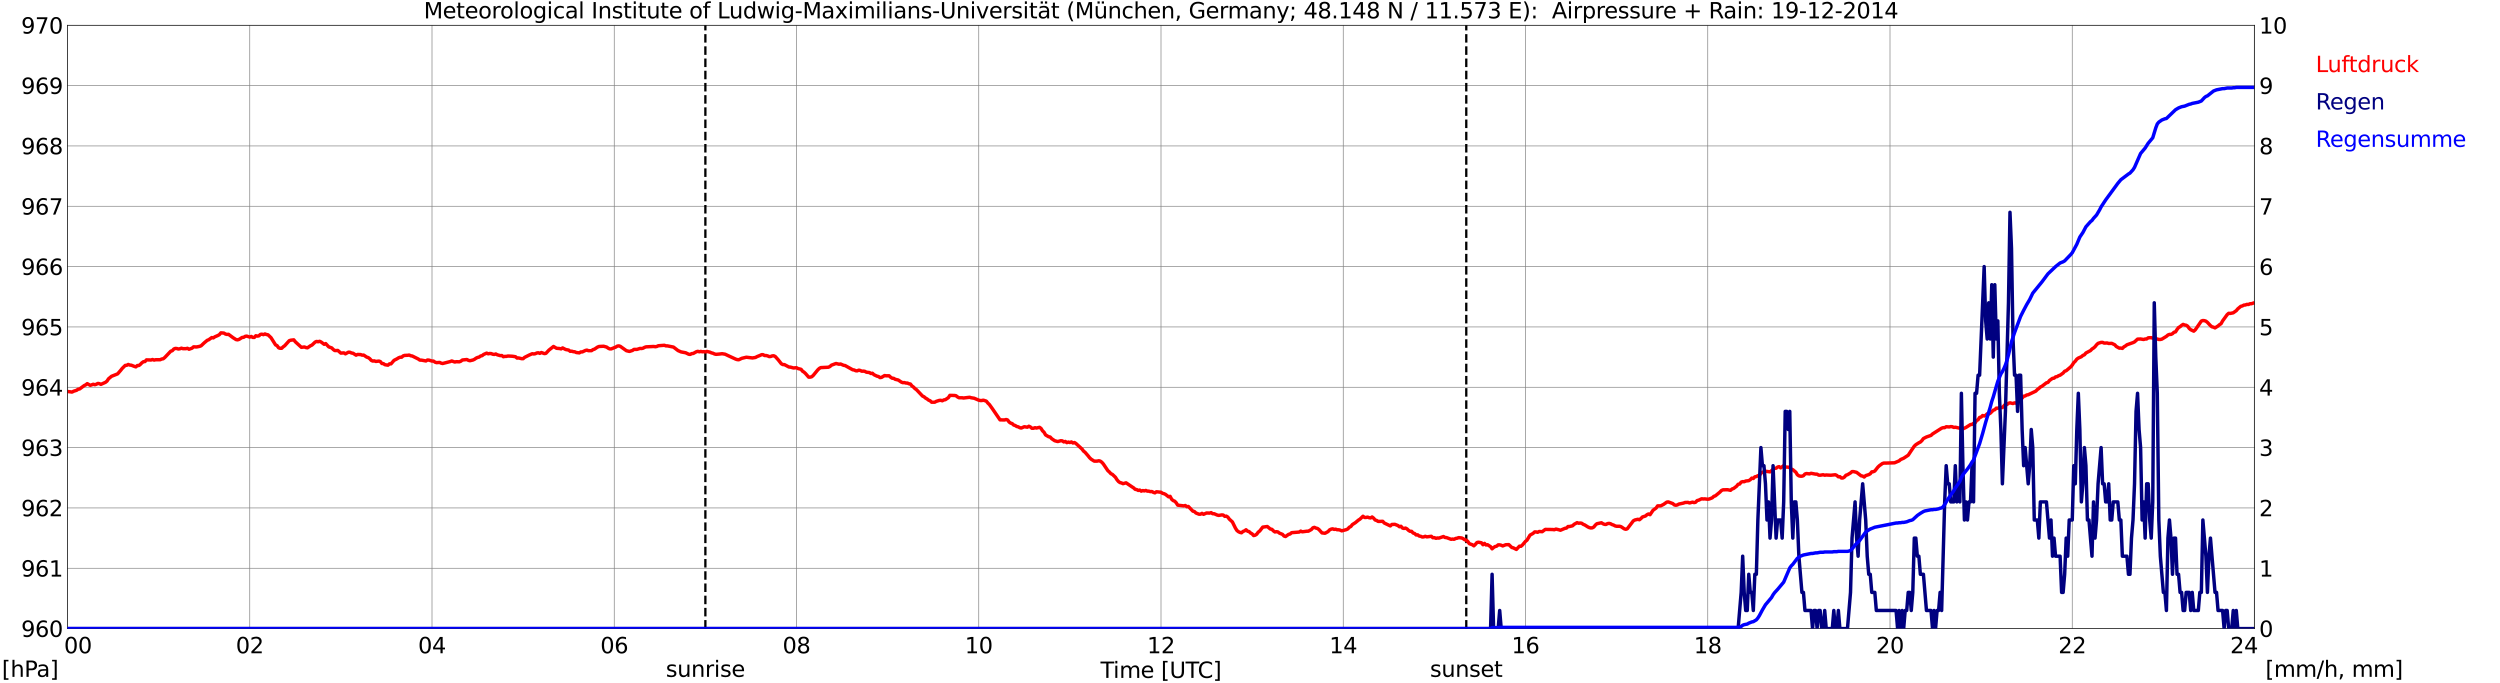 <?xml version="1.0" encoding="utf-8" standalone="no"?>
<!DOCTYPE svg PUBLIC "-//W3C//DTD SVG 1.1//EN"
  "http://www.w3.org/Graphics/SVG/1.1/DTD/svg11.dtd">
<svg xmlns:xlink="http://www.w3.org/1999/xlink" width="1085.4pt" height="296.64pt" viewBox="0 0 1085.4 296.64" xmlns="http://www.w3.org/2000/svg" version="1.1">
 <defs>
  <style type="text/css">*{stroke-linejoin: round; stroke-linecap: butt}</style>
 </defs>
 <g id="figure_1">
  <g id="patch_1">
   <path d="M 0 296.64 
L 1085.4 296.64 
L 1085.4 0 
L 0 0 
z
" style="fill: #ffffff"/>
  </g>
  <g id="axes_1">
   <g id="patch_2">
    <path d="M 29.306 272.909 
L 978.814 272.909 
L 978.814 10.976 
L 29.306 10.976 
z
" style="fill: #ffffff"/>
   </g>
   <g id="patch_3">
    <path d="M 978.814 272.909 
L 978.814 272.909 
L 978.814 10.976 
L 978.814 10.976 
z
" clip-path="url(#p889206194a)" style="fill: #d3d3d3; opacity: 0.25; stroke: #d3d3d3; stroke-linejoin: miter"/>
   </g>
   <g id="matplotlib.axis_1">
    <g id="xtick_1">
     <g id="line2d_1">
      <path d="M 29.306 272.909 
L 29.306 10.976 
" clip-path="url(#p889206194a)" style="fill: none; stroke: #808080; stroke-width: 0.3; stroke-linecap: square"/>
     </g>
     <g id="line2d_2"/>
     <g id="text_1">
      <!--    00 -->
      <g transform="translate(18.733 283.627) scale(0.095 -0.095)">
       <defs>
        <path id="DejaVuSans-20" transform="scale(0.016)"/>
        <path id="DejaVuSans-30" d="M 2034 4250 
Q 1547 4250 1301 3770 
Q 1056 3291 1056 2328 
Q 1056 1369 1301 889 
Q 1547 409 2034 409 
Q 2525 409 2770 889 
Q 3016 1369 3016 2328 
Q 3016 3291 2770 3770 
Q 2525 4250 2034 4250 
z
M 2034 4750 
Q 2819 4750 3233 4129 
Q 3647 3509 3647 2328 
Q 3647 1150 3233 529 
Q 2819 -91 2034 -91 
Q 1250 -91 836 529 
Q 422 1150 422 2328 
Q 422 3509 836 4129 
Q 1250 4750 2034 4750 
z
" transform="scale(0.016)"/>
       </defs>
       <use xlink:href="#DejaVuSans-20"/>
       <use xlink:href="#DejaVuSans-20" transform="translate(31.787 0)"/>
       <use xlink:href="#DejaVuSans-20" transform="translate(63.574 0)"/>
       <use xlink:href="#DejaVuSans-30" transform="translate(95.361 0)"/>
       <use xlink:href="#DejaVuSans-30" transform="translate(158.984 0)"/>
      </g>
     </g>
    </g>
    <g id="xtick_2">
     <g id="line2d_3">
      <path d="M 108.431 272.909 
L 108.431 10.976 
" clip-path="url(#p889206194a)" style="fill: none; stroke: #808080; stroke-width: 0.3; stroke-linecap: square"/>
     </g>
     <g id="line2d_4"/>
     <g id="text_2">
      <!-- 02 -->
      <g transform="translate(102.387 283.627) scale(0.095 -0.095)">
       <defs>
        <path id="DejaVuSans-32" d="M 1228 531 
L 3431 531 
L 3431 0 
L 469 0 
L 469 531 
Q 828 903 1448 1529 
Q 2069 2156 2228 2338 
Q 2531 2678 2651 2914 
Q 2772 3150 2772 3378 
Q 2772 3750 2511 3984 
Q 2250 4219 1831 4219 
Q 1534 4219 1204 4116 
Q 875 4013 500 3803 
L 500 4441 
Q 881 4594 1212 4672 
Q 1544 4750 1819 4750 
Q 2544 4750 2975 4387 
Q 3406 4025 3406 3419 
Q 3406 3131 3298 2873 
Q 3191 2616 2906 2266 
Q 2828 2175 2409 1742 
Q 1991 1309 1228 531 
z
" transform="scale(0.016)"/>
       </defs>
       <use xlink:href="#DejaVuSans-30"/>
       <use xlink:href="#DejaVuSans-32" transform="translate(63.623 0)"/>
      </g>
     </g>
    </g>
    <g id="xtick_3">
     <g id="line2d_5">
      <path d="M 187.557 272.909 
L 187.557 10.976 
" clip-path="url(#p889206194a)" style="fill: none; stroke: #808080; stroke-width: 0.3; stroke-linecap: square"/>
     </g>
     <g id="line2d_6"/>
     <g id="text_3">
      <!-- 04 -->
      <g transform="translate(181.513 283.627) scale(0.095 -0.095)">
       <defs>
        <path id="DejaVuSans-34" d="M 2419 4116 
L 825 1625 
L 2419 1625 
L 2419 4116 
z
M 2253 4666 
L 3047 4666 
L 3047 1625 
L 3713 1625 
L 3713 1100 
L 3047 1100 
L 3047 0 
L 2419 0 
L 2419 1100 
L 313 1100 
L 313 1709 
L 2253 4666 
z
" transform="scale(0.016)"/>
       </defs>
       <use xlink:href="#DejaVuSans-30"/>
       <use xlink:href="#DejaVuSans-34" transform="translate(63.623 0)"/>
      </g>
     </g>
    </g>
    <g id="xtick_4">
     <g id="line2d_7">
      <path d="M 266.683 272.909 
L 266.683 10.976 
" clip-path="url(#p889206194a)" style="fill: none; stroke: #808080; stroke-width: 0.3; stroke-linecap: square"/>
     </g>
     <g id="line2d_8"/>
     <g id="text_4">
      <!-- 06 -->
      <g transform="translate(260.638 283.627) scale(0.095 -0.095)">
       <defs>
        <path id="DejaVuSans-36" d="M 2113 2584 
Q 1688 2584 1439 2293 
Q 1191 2003 1191 1497 
Q 1191 994 1439 701 
Q 1688 409 2113 409 
Q 2538 409 2786 701 
Q 3034 994 3034 1497 
Q 3034 2003 2786 2293 
Q 2538 2584 2113 2584 
z
M 3366 4563 
L 3366 3988 
Q 3128 4100 2886 4159 
Q 2644 4219 2406 4219 
Q 1781 4219 1451 3797 
Q 1122 3375 1075 2522 
Q 1259 2794 1537 2939 
Q 1816 3084 2150 3084 
Q 2853 3084 3261 2657 
Q 3669 2231 3669 1497 
Q 3669 778 3244 343 
Q 2819 -91 2113 -91 
Q 1303 -91 875 529 
Q 447 1150 447 2328 
Q 447 3434 972 4092 
Q 1497 4750 2381 4750 
Q 2619 4750 2861 4703 
Q 3103 4656 3366 4563 
z
" transform="scale(0.016)"/>
       </defs>
       <use xlink:href="#DejaVuSans-30"/>
       <use xlink:href="#DejaVuSans-36" transform="translate(63.623 0)"/>
      </g>
     </g>
    </g>
    <g id="xtick_5">
     <g id="line2d_9">
      <path d="M 345.808 272.909 
L 345.808 10.976 
" clip-path="url(#p889206194a)" style="fill: none; stroke: #808080; stroke-width: 0.3; stroke-linecap: square"/>
     </g>
     <g id="line2d_10"/>
     <g id="text_5">
      <!-- 08 -->
      <g transform="translate(339.764 283.627) scale(0.095 -0.095)">
       <defs>
        <path id="DejaVuSans-38" d="M 2034 2216 
Q 1584 2216 1326 1975 
Q 1069 1734 1069 1313 
Q 1069 891 1326 650 
Q 1584 409 2034 409 
Q 2484 409 2743 651 
Q 3003 894 3003 1313 
Q 3003 1734 2745 1975 
Q 2488 2216 2034 2216 
z
M 1403 2484 
Q 997 2584 770 2862 
Q 544 3141 544 3541 
Q 544 4100 942 4425 
Q 1341 4750 2034 4750 
Q 2731 4750 3128 4425 
Q 3525 4100 3525 3541 
Q 3525 3141 3298 2862 
Q 3072 2584 2669 2484 
Q 3125 2378 3379 2068 
Q 3634 1759 3634 1313 
Q 3634 634 3220 271 
Q 2806 -91 2034 -91 
Q 1263 -91 848 271 
Q 434 634 434 1313 
Q 434 1759 690 2068 
Q 947 2378 1403 2484 
z
M 1172 3481 
Q 1172 3119 1398 2916 
Q 1625 2713 2034 2713 
Q 2441 2713 2670 2916 
Q 2900 3119 2900 3481 
Q 2900 3844 2670 4047 
Q 2441 4250 2034 4250 
Q 1625 4250 1398 4047 
Q 1172 3844 1172 3481 
z
" transform="scale(0.016)"/>
       </defs>
       <use xlink:href="#DejaVuSans-30"/>
       <use xlink:href="#DejaVuSans-38" transform="translate(63.623 0)"/>
      </g>
     </g>
    </g>
    <g id="xtick_6">
     <g id="line2d_11">
      <path d="M 424.934 272.909 
L 424.934 10.976 
" clip-path="url(#p889206194a)" style="fill: none; stroke: #808080; stroke-width: 0.3; stroke-linecap: square"/>
     </g>
     <g id="line2d_12"/>
     <g id="text_6">
      <!-- 10 -->
      <g transform="translate(418.89 283.627) scale(0.095 -0.095)">
       <defs>
        <path id="DejaVuSans-31" d="M 794 531 
L 1825 531 
L 1825 4091 
L 703 3866 
L 703 4441 
L 1819 4666 
L 2450 4666 
L 2450 531 
L 3481 531 
L 3481 0 
L 794 0 
L 794 531 
z
" transform="scale(0.016)"/>
       </defs>
       <use xlink:href="#DejaVuSans-31"/>
       <use xlink:href="#DejaVuSans-30" transform="translate(63.623 0)"/>
      </g>
     </g>
    </g>
    <g id="xtick_7">
     <g id="line2d_13">
      <path d="M 504.06 272.909 
L 504.06 10.976 
" clip-path="url(#p889206194a)" style="fill: none; stroke: #808080; stroke-width: 0.3; stroke-linecap: square"/>
     </g>
     <g id="line2d_14"/>
     <g id="text_7">
      <!-- 12 -->
      <g transform="translate(498.015 283.627) scale(0.095 -0.095)">
       <use xlink:href="#DejaVuSans-31"/>
       <use xlink:href="#DejaVuSans-32" transform="translate(63.623 0)"/>
      </g>
     </g>
    </g>
    <g id="xtick_8">
     <g id="line2d_15">
      <path d="M 583.185 272.909 
L 583.185 10.976 
" clip-path="url(#p889206194a)" style="fill: none; stroke: #808080; stroke-width: 0.3; stroke-linecap: square"/>
     </g>
     <g id="line2d_16"/>
     <g id="text_8">
      <!-- 14 -->
      <g transform="translate(577.141 283.627) scale(0.095 -0.095)">
       <use xlink:href="#DejaVuSans-31"/>
       <use xlink:href="#DejaVuSans-34" transform="translate(63.623 0)"/>
      </g>
     </g>
    </g>
    <g id="xtick_9">
     <g id="line2d_17">
      <path d="M 662.311 272.909 
L 662.311 10.976 
" clip-path="url(#p889206194a)" style="fill: none; stroke: #808080; stroke-width: 0.3; stroke-linecap: square"/>
     </g>
     <g id="line2d_18"/>
     <g id="text_9">
      <!-- 16 -->
      <g transform="translate(656.267 283.627) scale(0.095 -0.095)">
       <use xlink:href="#DejaVuSans-31"/>
       <use xlink:href="#DejaVuSans-36" transform="translate(63.623 0)"/>
      </g>
     </g>
    </g>
    <g id="xtick_10">
     <g id="line2d_19">
      <path d="M 741.437 272.909 
L 741.437 10.976 
" clip-path="url(#p889206194a)" style="fill: none; stroke: #808080; stroke-width: 0.3; stroke-linecap: square"/>
     </g>
     <g id="line2d_20"/>
     <g id="text_10">
      <!-- 18 -->
      <g transform="translate(735.392 283.627) scale(0.095 -0.095)">
       <use xlink:href="#DejaVuSans-31"/>
       <use xlink:href="#DejaVuSans-38" transform="translate(63.623 0)"/>
      </g>
     </g>
    </g>
    <g id="xtick_11">
     <g id="line2d_21">
      <path d="M 820.562 272.909 
L 820.562 10.976 
" clip-path="url(#p889206194a)" style="fill: none; stroke: #808080; stroke-width: 0.3; stroke-linecap: square"/>
     </g>
     <g id="line2d_22"/>
     <g id="text_11">
      <!-- 20 -->
      <g transform="translate(814.518 283.627) scale(0.095 -0.095)">
       <use xlink:href="#DejaVuSans-32"/>
       <use xlink:href="#DejaVuSans-30" transform="translate(63.623 0)"/>
      </g>
     </g>
    </g>
    <g id="xtick_12">
     <g id="line2d_23">
      <path d="M 899.688 272.909 
L 899.688 10.976 
" clip-path="url(#p889206194a)" style="fill: none; stroke: #808080; stroke-width: 0.3; stroke-linecap: square"/>
     </g>
     <g id="line2d_24"/>
     <g id="text_12">
      <!-- 22 -->
      <g transform="translate(893.644 283.627) scale(0.095 -0.095)">
       <use xlink:href="#DejaVuSans-32"/>
       <use xlink:href="#DejaVuSans-32" transform="translate(63.623 0)"/>
      </g>
     </g>
    </g>
    <g id="xtick_13">
     <g id="line2d_25">
      <path d="M 978.814 272.909 
L 978.814 10.976 
" clip-path="url(#p889206194a)" style="fill: none; stroke: #808080; stroke-width: 0.3; stroke-linecap: square"/>
     </g>
     <g id="line2d_26"/>
     <g id="text_13">
      <!-- 24    -->
      <g transform="translate(968.241 283.627) scale(0.095 -0.095)">
       <use xlink:href="#DejaVuSans-32"/>
       <use xlink:href="#DejaVuSans-34" transform="translate(63.623 0)"/>
       <use xlink:href="#DejaVuSans-20" transform="translate(127.246 0)"/>
       <use xlink:href="#DejaVuSans-20" transform="translate(159.033 0)"/>
       <use xlink:href="#DejaVuSans-20" transform="translate(190.82 0)"/>
      </g>
     </g>
    </g>
    <g id="text_14">
     <!-- Time [UTC] -->
     <g transform="translate(477.806 294.322) scale(0.095 -0.095)">
      <defs>
       <path id="DejaVuSans-54" d="M -19 4666 
L 3928 4666 
L 3928 4134 
L 2272 4134 
L 2272 0 
L 1638 0 
L 1638 4134 
L -19 4134 
L -19 4666 
z
" transform="scale(0.016)"/>
       <path id="DejaVuSans-69" d="M 603 3500 
L 1178 3500 
L 1178 0 
L 603 0 
L 603 3500 
z
M 603 4863 
L 1178 4863 
L 1178 4134 
L 603 4134 
L 603 4863 
z
" transform="scale(0.016)"/>
       <path id="DejaVuSans-6d" d="M 3328 2828 
Q 3544 3216 3844 3400 
Q 4144 3584 4550 3584 
Q 5097 3584 5394 3201 
Q 5691 2819 5691 2113 
L 5691 0 
L 5113 0 
L 5113 2094 
Q 5113 2597 4934 2840 
Q 4756 3084 4391 3084 
Q 3944 3084 3684 2787 
Q 3425 2491 3425 1978 
L 3425 0 
L 2847 0 
L 2847 2094 
Q 2847 2600 2669 2842 
Q 2491 3084 2119 3084 
Q 1678 3084 1418 2786 
Q 1159 2488 1159 1978 
L 1159 0 
L 581 0 
L 581 3500 
L 1159 3500 
L 1159 2956 
Q 1356 3278 1631 3431 
Q 1906 3584 2284 3584 
Q 2666 3584 2933 3390 
Q 3200 3197 3328 2828 
z
" transform="scale(0.016)"/>
       <path id="DejaVuSans-65" d="M 3597 1894 
L 3597 1613 
L 953 1613 
Q 991 1019 1311 708 
Q 1631 397 2203 397 
Q 2534 397 2845 478 
Q 3156 559 3463 722 
L 3463 178 
Q 3153 47 2828 -22 
Q 2503 -91 2169 -91 
Q 1331 -91 842 396 
Q 353 884 353 1716 
Q 353 2575 817 3079 
Q 1281 3584 2069 3584 
Q 2775 3584 3186 3129 
Q 3597 2675 3597 1894 
z
M 3022 2063 
Q 3016 2534 2758 2815 
Q 2500 3097 2075 3097 
Q 1594 3097 1305 2825 
Q 1016 2553 972 2059 
L 3022 2063 
z
" transform="scale(0.016)"/>
       <path id="DejaVuSans-5b" d="M 550 4863 
L 1875 4863 
L 1875 4416 
L 1125 4416 
L 1125 -397 
L 1875 -397 
L 1875 -844 
L 550 -844 
L 550 4863 
z
" transform="scale(0.016)"/>
       <path id="DejaVuSans-55" d="M 556 4666 
L 1191 4666 
L 1191 1831 
Q 1191 1081 1462 751 
Q 1734 422 2344 422 
Q 2950 422 3222 751 
Q 3494 1081 3494 1831 
L 3494 4666 
L 4128 4666 
L 4128 1753 
Q 4128 841 3676 375 
Q 3225 -91 2344 -91 
Q 1459 -91 1007 375 
Q 556 841 556 1753 
L 556 4666 
z
" transform="scale(0.016)"/>
       <path id="DejaVuSans-43" d="M 4122 4306 
L 4122 3641 
Q 3803 3938 3442 4084 
Q 3081 4231 2675 4231 
Q 1875 4231 1450 3742 
Q 1025 3253 1025 2328 
Q 1025 1406 1450 917 
Q 1875 428 2675 428 
Q 3081 428 3442 575 
Q 3803 722 4122 1019 
L 4122 359 
Q 3791 134 3420 21 
Q 3050 -91 2638 -91 
Q 1578 -91 968 557 
Q 359 1206 359 2328 
Q 359 3453 968 4101 
Q 1578 4750 2638 4750 
Q 3056 4750 3426 4639 
Q 3797 4528 4122 4306 
z
" transform="scale(0.016)"/>
       <path id="DejaVuSans-5d" d="M 1947 4863 
L 1947 -844 
L 622 -844 
L 622 -397 
L 1369 -397 
L 1369 4416 
L 622 4416 
L 622 4863 
L 1947 4863 
z
" transform="scale(0.016)"/>
      </defs>
      <use xlink:href="#DejaVuSans-54"/>
      <use xlink:href="#DejaVuSans-69" transform="translate(57.959 0)"/>
      <use xlink:href="#DejaVuSans-6d" transform="translate(85.742 0)"/>
      <use xlink:href="#DejaVuSans-65" transform="translate(183.154 0)"/>
      <use xlink:href="#DejaVuSans-20" transform="translate(244.678 0)"/>
      <use xlink:href="#DejaVuSans-5b" transform="translate(276.465 0)"/>
      <use xlink:href="#DejaVuSans-55" transform="translate(315.479 0)"/>
      <use xlink:href="#DejaVuSans-54" transform="translate(388.672 0)"/>
      <use xlink:href="#DejaVuSans-43" transform="translate(443.881 0)"/>
      <use xlink:href="#DejaVuSans-5d" transform="translate(513.705 0)"/>
     </g>
    </g>
   </g>
   <g id="matplotlib.axis_2">
    <g id="ytick_1">
     <g id="line2d_27">
      <path d="M 29.306 272.909 
L 978.814 272.909 
" clip-path="url(#p889206194a)" style="fill: none; stroke: #808080; stroke-width: 0.3; stroke-linecap: square"/>
     </g>
     <g id="line2d_28"/>
     <g id="text_15">
      <!-- 960 -->
      <g transform="translate(9.173 276.518) scale(0.095 -0.095)">
       <defs>
        <path id="DejaVuSans-39" d="M 703 97 
L 703 672 
Q 941 559 1184 500 
Q 1428 441 1663 441 
Q 2288 441 2617 861 
Q 2947 1281 2994 2138 
Q 2813 1869 2534 1725 
Q 2256 1581 1919 1581 
Q 1219 1581 811 2004 
Q 403 2428 403 3163 
Q 403 3881 828 4315 
Q 1253 4750 1959 4750 
Q 2769 4750 3195 4129 
Q 3622 3509 3622 2328 
Q 3622 1225 3098 567 
Q 2575 -91 1691 -91 
Q 1453 -91 1209 -44 
Q 966 3 703 97 
z
M 1959 2075 
Q 2384 2075 2632 2365 
Q 2881 2656 2881 3163 
Q 2881 3666 2632 3958 
Q 2384 4250 1959 4250 
Q 1534 4250 1286 3958 
Q 1038 3666 1038 3163 
Q 1038 2656 1286 2365 
Q 1534 2075 1959 2075 
z
" transform="scale(0.016)"/>
       </defs>
       <use xlink:href="#DejaVuSans-39"/>
       <use xlink:href="#DejaVuSans-36" transform="translate(63.623 0)"/>
       <use xlink:href="#DejaVuSans-30" transform="translate(127.246 0)"/>
      </g>
     </g>
    </g>
    <g id="ytick_2">
     <g id="line2d_29">
      <path d="M 29.306 246.715 
L 978.814 246.715 
" clip-path="url(#p889206194a)" style="fill: none; stroke: #808080; stroke-width: 0.3; stroke-linecap: square"/>
     </g>
     <g id="line2d_30"/>
     <g id="text_16">
      <!-- 961 -->
      <g transform="translate(9.173 250.325) scale(0.095 -0.095)">
       <use xlink:href="#DejaVuSans-39"/>
       <use xlink:href="#DejaVuSans-36" transform="translate(63.623 0)"/>
       <use xlink:href="#DejaVuSans-31" transform="translate(127.246 0)"/>
      </g>
     </g>
    </g>
    <g id="ytick_3">
     <g id="line2d_31">
      <path d="M 29.306 220.522 
L 978.814 220.522 
" clip-path="url(#p889206194a)" style="fill: none; stroke: #808080; stroke-width: 0.3; stroke-linecap: square"/>
     </g>
     <g id="line2d_32"/>
     <g id="text_17">
      <!-- 962 -->
      <g transform="translate(9.173 224.131) scale(0.095 -0.095)">
       <use xlink:href="#DejaVuSans-39"/>
       <use xlink:href="#DejaVuSans-36" transform="translate(63.623 0)"/>
       <use xlink:href="#DejaVuSans-32" transform="translate(127.246 0)"/>
      </g>
     </g>
    </g>
    <g id="ytick_4">
     <g id="line2d_33">
      <path d="M 29.306 194.329 
L 978.814 194.329 
" clip-path="url(#p889206194a)" style="fill: none; stroke: #808080; stroke-width: 0.3; stroke-linecap: square"/>
     </g>
     <g id="line2d_34"/>
     <g id="text_18">
      <!-- 963 -->
      <g transform="translate(9.173 197.938) scale(0.095 -0.095)">
       <defs>
        <path id="DejaVuSans-33" d="M 2597 2516 
Q 3050 2419 3304 2112 
Q 3559 1806 3559 1356 
Q 3559 666 3084 287 
Q 2609 -91 1734 -91 
Q 1441 -91 1130 -33 
Q 819 25 488 141 
L 488 750 
Q 750 597 1062 519 
Q 1375 441 1716 441 
Q 2309 441 2620 675 
Q 2931 909 2931 1356 
Q 2931 1769 2642 2001 
Q 2353 2234 1838 2234 
L 1294 2234 
L 1294 2753 
L 1863 2753 
Q 2328 2753 2575 2939 
Q 2822 3125 2822 3475 
Q 2822 3834 2567 4026 
Q 2313 4219 1838 4219 
Q 1578 4219 1281 4162 
Q 984 4106 628 3988 
L 628 4550 
Q 988 4650 1302 4700 
Q 1616 4750 1894 4750 
Q 2613 4750 3031 4423 
Q 3450 4097 3450 3541 
Q 3450 3153 3228 2886 
Q 3006 2619 2597 2516 
z
" transform="scale(0.016)"/>
       </defs>
       <use xlink:href="#DejaVuSans-39"/>
       <use xlink:href="#DejaVuSans-36" transform="translate(63.623 0)"/>
       <use xlink:href="#DejaVuSans-33" transform="translate(127.246 0)"/>
      </g>
     </g>
    </g>
    <g id="ytick_5">
     <g id="line2d_35">
      <path d="M 29.306 168.136 
L 978.814 168.136 
" clip-path="url(#p889206194a)" style="fill: none; stroke: #808080; stroke-width: 0.3; stroke-linecap: square"/>
     </g>
     <g id="line2d_36"/>
     <g id="text_19">
      <!-- 964 -->
      <g transform="translate(9.173 171.745) scale(0.095 -0.095)">
       <use xlink:href="#DejaVuSans-39"/>
       <use xlink:href="#DejaVuSans-36" transform="translate(63.623 0)"/>
       <use xlink:href="#DejaVuSans-34" transform="translate(127.246 0)"/>
      </g>
     </g>
    </g>
    <g id="ytick_6">
     <g id="line2d_37">
      <path d="M 29.306 141.942 
L 978.814 141.942 
" clip-path="url(#p889206194a)" style="fill: none; stroke: #808080; stroke-width: 0.3; stroke-linecap: square"/>
     </g>
     <g id="line2d_38"/>
     <g id="text_20">
      <!-- 965 -->
      <g transform="translate(9.173 145.551) scale(0.095 -0.095)">
       <defs>
        <path id="DejaVuSans-35" d="M 691 4666 
L 3169 4666 
L 3169 4134 
L 1269 4134 
L 1269 2991 
Q 1406 3038 1543 3061 
Q 1681 3084 1819 3084 
Q 2600 3084 3056 2656 
Q 3513 2228 3513 1497 
Q 3513 744 3044 326 
Q 2575 -91 1722 -91 
Q 1428 -91 1123 -41 
Q 819 9 494 109 
L 494 744 
Q 775 591 1075 516 
Q 1375 441 1709 441 
Q 2250 441 2565 725 
Q 2881 1009 2881 1497 
Q 2881 1984 2565 2268 
Q 2250 2553 1709 2553 
Q 1456 2553 1204 2497 
Q 953 2441 691 2322 
L 691 4666 
z
" transform="scale(0.016)"/>
       </defs>
       <use xlink:href="#DejaVuSans-39"/>
       <use xlink:href="#DejaVuSans-36" transform="translate(63.623 0)"/>
       <use xlink:href="#DejaVuSans-35" transform="translate(127.246 0)"/>
      </g>
     </g>
    </g>
    <g id="ytick_7">
     <g id="line2d_39">
      <path d="M 29.306 115.749 
L 978.814 115.749 
" clip-path="url(#p889206194a)" style="fill: none; stroke: #808080; stroke-width: 0.3; stroke-linecap: square"/>
     </g>
     <g id="line2d_40"/>
     <g id="text_21">
      <!-- 966 -->
      <g transform="translate(9.173 119.358) scale(0.095 -0.095)">
       <use xlink:href="#DejaVuSans-39"/>
       <use xlink:href="#DejaVuSans-36" transform="translate(63.623 0)"/>
       <use xlink:href="#DejaVuSans-36" transform="translate(127.246 0)"/>
      </g>
     </g>
    </g>
    <g id="ytick_8">
     <g id="line2d_41">
      <path d="M 29.306 89.556 
L 978.814 89.556 
" clip-path="url(#p889206194a)" style="fill: none; stroke: #808080; stroke-width: 0.3; stroke-linecap: square"/>
     </g>
     <g id="line2d_42"/>
     <g id="text_22">
      <!-- 967 -->
      <g transform="translate(9.173 93.165) scale(0.095 -0.095)">
       <defs>
        <path id="DejaVuSans-37" d="M 525 4666 
L 3525 4666 
L 3525 4397 
L 1831 0 
L 1172 0 
L 2766 4134 
L 525 4134 
L 525 4666 
z
" transform="scale(0.016)"/>
       </defs>
       <use xlink:href="#DejaVuSans-39"/>
       <use xlink:href="#DejaVuSans-36" transform="translate(63.623 0)"/>
       <use xlink:href="#DejaVuSans-37" transform="translate(127.246 0)"/>
      </g>
     </g>
    </g>
    <g id="ytick_9">
     <g id="line2d_43">
      <path d="M 29.306 63.362 
L 978.814 63.362 
" clip-path="url(#p889206194a)" style="fill: none; stroke: #808080; stroke-width: 0.3; stroke-linecap: square"/>
     </g>
     <g id="line2d_44"/>
     <g id="text_23">
      <!-- 968 -->
      <g transform="translate(9.173 66.972) scale(0.095 -0.095)">
       <use xlink:href="#DejaVuSans-39"/>
       <use xlink:href="#DejaVuSans-36" transform="translate(63.623 0)"/>
       <use xlink:href="#DejaVuSans-38" transform="translate(127.246 0)"/>
      </g>
     </g>
    </g>
    <g id="ytick_10">
     <g id="line2d_45">
      <path d="M 29.306 37.169 
L 978.814 37.169 
" clip-path="url(#p889206194a)" style="fill: none; stroke: #808080; stroke-width: 0.3; stroke-linecap: square"/>
     </g>
     <g id="line2d_46"/>
     <g id="text_24">
      <!-- 969 -->
      <g transform="translate(9.173 40.778) scale(0.095 -0.095)">
       <use xlink:href="#DejaVuSans-39"/>
       <use xlink:href="#DejaVuSans-36" transform="translate(63.623 0)"/>
       <use xlink:href="#DejaVuSans-39" transform="translate(127.246 0)"/>
      </g>
     </g>
    </g>
    <g id="ytick_11">
     <g id="line2d_47">
      <path d="M 29.306 10.976 
L 978.814 10.976 
" clip-path="url(#p889206194a)" style="fill: none; stroke: #808080; stroke-width: 0.3; stroke-linecap: square"/>
     </g>
     <g id="line2d_48"/>
     <g id="text_25">
      <!-- 970 -->
      <g transform="translate(9.173 14.585) scale(0.095 -0.095)">
       <use xlink:href="#DejaVuSans-39"/>
       <use xlink:href="#DejaVuSans-37" transform="translate(63.623 0)"/>
       <use xlink:href="#DejaVuSans-30" transform="translate(127.246 0)"/>
      </g>
     </g>
    </g>
   </g>
   <g id="line2d_49">
    <path d="M 306.246 272.909 
L 306.246 10.976 
" clip-path="url(#p889206194a)" style="fill: none; stroke-dasharray: 3.7,1.6; stroke-dashoffset: 0; stroke: #000000"/>
   </g>
   <g id="line2d_50">
    <path d="M 636.595 272.909 
L 636.595 10.976 
" clip-path="url(#p889206194a)" style="fill: none; stroke-dasharray: 3.7,1.6; stroke-dashoffset: 0; stroke: #000000"/>
   </g>
   <g id="line2d_51">
    <path d="M 29.306 169.969 
L 30.625 170.126 
L 31.284 170.231 
L 31.943 169.864 
L 33.262 169.445 
L 33.921 168.974 
L 34.581 168.869 
L 36.559 167.402 
L 37.218 167.088 
L 37.878 166.564 
L 39.197 167.297 
L 40.515 166.826 
L 41.175 167.035 
L 41.834 166.826 
L 42.493 166.459 
L 43.153 166.564 
L 43.812 166.878 
L 45.79 165.988 
L 46.45 165.464 
L 47.109 164.468 
L 48.428 163.368 
L 51.065 162.321 
L 52.384 160.801 
L 53.043 159.963 
L 54.362 158.654 
L 55.022 158.601 
L 55.681 158.234 
L 56.34 158.496 
L 57 158.549 
L 58.319 159.073 
L 58.978 159.282 
L 59.637 158.706 
L 60.297 158.706 
L 60.956 158.182 
L 61.615 157.501 
L 62.275 157.03 
L 62.934 156.977 
L 63.594 156.244 
L 65.572 156.296 
L 66.231 156.087 
L 66.89 156.349 
L 67.55 156.191 
L 69.528 156.191 
L 70.187 155.877 
L 70.847 155.772 
L 71.506 155.248 
L 74.144 152.472 
L 74.803 152.262 
L 75.462 151.529 
L 76.122 151.267 
L 76.781 151.319 
L 77.441 151.529 
L 78.1 151.424 
L 78.759 151.162 
L 79.419 151.372 
L 80.737 151.372 
L 81.397 151.215 
L 82.056 151.634 
L 83.375 151.162 
L 84.034 150.586 
L 85.353 150.638 
L 86.672 150.376 
L 87.331 150.115 
L 88.65 148.857 
L 89.969 147.757 
L 90.628 147.495 
L 91.947 146.552 
L 92.606 146.709 
L 93.266 146.238 
L 94.584 145.662 
L 95.244 145.295 
L 95.903 144.509 
L 97.222 144.614 
L 97.881 145.033 
L 98.541 145.19 
L 99.2 145.138 
L 101.178 146.605 
L 102.497 147.443 
L 103.156 147.548 
L 103.816 147.338 
L 105.135 146.5 
L 105.794 146.447 
L 106.453 146.028 
L 107.113 145.924 
L 108.431 146.343 
L 109.091 146.081 
L 109.75 146.5 
L 110.41 146.5 
L 111.069 145.766 
L 111.728 145.924 
L 112.388 145.819 
L 113.047 145.19 
L 113.707 145.085 
L 114.366 145.295 
L 115.025 144.981 
L 115.685 145.243 
L 116.344 145.347 
L 117.663 146.605 
L 119.641 149.748 
L 120.3 150.062 
L 120.96 151.005 
L 121.619 151.215 
L 122.278 151.215 
L 122.938 150.586 
L 123.597 150.115 
L 125.575 147.914 
L 126.235 147.705 
L 127.553 147.548 
L 128.213 148.386 
L 130.85 150.796 
L 132.169 150.638 
L 132.829 150.9 
L 133.488 151.005 
L 134.807 150.115 
L 135.466 149.8 
L 136.785 148.543 
L 137.444 148.229 
L 138.104 148.386 
L 138.763 148.176 
L 139.422 148.491 
L 140.741 149.486 
L 141.4 149.172 
L 142.719 150.586 
L 144.038 151.058 
L 144.697 151.739 
L 145.357 152.21 
L 146.676 152.158 
L 147.994 153.31 
L 149.313 153.205 
L 149.972 153.624 
L 151.291 152.891 
L 151.951 152.943 
L 152.61 153.258 
L 153.269 153.363 
L 154.588 154.201 
L 155.247 153.886 
L 156.566 153.939 
L 157.226 154.201 
L 157.885 154.148 
L 159.204 155.039 
L 159.863 155.248 
L 160.523 155.72 
L 161.182 156.453 
L 161.841 156.768 
L 162.501 156.663 
L 163.16 156.925 
L 164.479 156.768 
L 165.138 156.977 
L 165.798 157.815 
L 166.457 157.868 
L 167.116 158.339 
L 168.435 158.549 
L 169.094 157.973 
L 169.754 157.973 
L 171.073 156.453 
L 172.391 155.772 
L 173.051 155.353 
L 173.71 155.091 
L 174.37 155.091 
L 175.029 154.515 
L 175.688 154.305 
L 177.007 154.253 
L 177.666 154.148 
L 178.326 154.463 
L 178.985 154.567 
L 181.623 155.877 
L 182.282 156.349 
L 182.941 156.349 
L 184.92 156.715 
L 185.579 156.296 
L 186.238 156.349 
L 187.557 156.768 
L 188.217 156.768 
L 188.876 157.239 
L 189.535 157.449 
L 190.854 157.344 
L 191.513 157.658 
L 192.173 157.815 
L 195.47 156.977 
L 196.129 156.715 
L 197.448 157.187 
L 198.107 157.03 
L 199.426 157.082 
L 200.085 156.82 
L 200.745 156.296 
L 202.723 156.087 
L 203.382 156.453 
L 204.042 156.61 
L 205.36 156.296 
L 206.02 155.982 
L 206.679 155.51 
L 207.339 155.196 
L 207.998 155.039 
L 208.657 154.567 
L 209.317 154.41 
L 209.976 153.886 
L 211.295 153.31 
L 211.954 153.624 
L 212.614 153.467 
L 213.273 153.52 
L 213.932 153.782 
L 214.592 153.886 
L 215.251 153.677 
L 215.91 154.044 
L 217.229 154.41 
L 217.889 154.358 
L 218.548 154.882 
L 219.207 154.725 
L 219.867 154.725 
L 220.526 154.567 
L 222.504 154.672 
L 223.823 154.882 
L 224.482 155.458 
L 225.142 155.406 
L 226.461 155.72 
L 227.12 155.72 
L 227.779 155.144 
L 229.757 154.148 
L 231.076 153.572 
L 231.736 153.677 
L 232.395 153.572 
L 233.054 153.258 
L 233.714 153.153 
L 234.373 153.415 
L 235.033 153.048 
L 236.351 153.52 
L 237.011 153.415 
L 238.329 152 
L 240.308 150.429 
L 241.626 151.215 
L 242.945 151.319 
L 243.604 151.477 
L 244.264 151.058 
L 245.583 151.739 
L 246.901 152 
L 247.561 152.524 
L 248.22 152.472 
L 248.88 152.681 
L 249.539 152.734 
L 250.198 153.048 
L 251.517 153.205 
L 252.176 152.786 
L 252.836 152.786 
L 254.155 152.158 
L 254.814 152 
L 255.473 152.262 
L 256.792 152.262 
L 257.451 151.791 
L 258.111 151.581 
L 259.43 150.691 
L 260.089 150.429 
L 262.067 150.324 
L 263.386 150.691 
L 264.045 151.162 
L 264.705 151.477 
L 265.364 151.477 
L 266.683 150.953 
L 267.342 150.691 
L 268.002 150.272 
L 268.661 150.167 
L 269.32 150.376 
L 271.958 152.262 
L 273.277 152.577 
L 274.595 152.158 
L 275.255 151.686 
L 276.573 151.686 
L 277.892 151.267 
L 278.552 151.319 
L 279.211 151.162 
L 279.87 150.796 
L 280.53 150.586 
L 283.827 150.429 
L 284.486 150.534 
L 285.145 150.429 
L 285.805 150.115 
L 288.442 149.905 
L 289.102 150.167 
L 289.761 150.167 
L 292.399 150.691 
L 294.377 152.21 
L 295.696 152.786 
L 297.674 153.153 
L 298.992 153.782 
L 299.652 153.886 
L 300.311 153.52 
L 300.971 153.467 
L 302.289 152.734 
L 302.949 152.524 
L 303.608 152.734 
L 304.267 152.577 
L 304.927 152.734 
L 305.586 152.681 
L 306.246 152.786 
L 306.905 152.577 
L 308.224 152.891 
L 308.883 153.205 
L 309.543 153.363 
L 310.202 153.677 
L 310.861 153.834 
L 312.18 153.729 
L 313.499 153.572 
L 314.818 153.782 
L 316.136 154.41 
L 319.433 155.929 
L 320.093 156.139 
L 320.752 156.191 
L 322.071 155.563 
L 324.049 155.091 
L 326.686 155.406 
L 328.005 155.196 
L 328.665 154.829 
L 329.983 154.305 
L 330.643 153.991 
L 331.302 153.991 
L 331.961 154.358 
L 332.621 154.358 
L 333.28 154.515 
L 333.94 154.829 
L 334.599 154.777 
L 335.258 154.515 
L 335.918 154.463 
L 336.577 154.777 
L 337.896 156.244 
L 339.215 157.92 
L 339.874 158.287 
L 340.533 158.287 
L 342.512 159.335 
L 343.171 159.387 
L 344.49 159.754 
L 345.808 159.649 
L 346.468 160.016 
L 347.787 160.33 
L 348.446 161.168 
L 349.105 161.587 
L 349.765 162.216 
L 351.083 163.735 
L 351.743 163.735 
L 352.402 163.578 
L 353.062 163.002 
L 355.04 160.592 
L 355.699 159.963 
L 356.359 159.597 
L 359.655 159.439 
L 360.315 159.125 
L 360.974 158.549 
L 362.952 157.815 
L 364.271 158.13 
L 364.93 158.025 
L 366.249 158.601 
L 366.909 158.706 
L 370.206 160.539 
L 370.865 160.644 
L 371.524 160.959 
L 372.184 161.011 
L 372.843 160.697 
L 373.502 160.854 
L 374.162 161.168 
L 374.821 161.116 
L 375.481 161.221 
L 376.14 161.587 
L 377.459 161.744 
L 378.118 162.163 
L 378.777 162.059 
L 379.437 162.687 
L 380.756 163.316 
L 381.415 163.473 
L 382.074 163.945 
L 382.734 163.84 
L 384.053 163.054 
L 384.712 163.159 
L 386.031 163.159 
L 386.69 163.787 
L 387.349 164.207 
L 388.009 164.259 
L 388.668 164.678 
L 389.987 164.992 
L 391.306 165.883 
L 391.965 166.145 
L 392.624 166.092 
L 393.284 166.302 
L 393.943 166.302 
L 394.603 166.616 
L 395.262 166.721 
L 395.921 167.559 
L 396.581 168.031 
L 397.24 168.712 
L 397.899 169.183 
L 400.537 171.96 
L 401.196 172.274 
L 401.856 172.85 
L 402.515 173.217 
L 403.175 173.741 
L 403.834 174.003 
L 404.493 174.631 
L 405.812 174.631 
L 406.471 174.265 
L 407.79 173.846 
L 408.45 173.793 
L 409.109 174.003 
L 409.768 173.636 
L 410.428 173.531 
L 411.746 172.641 
L 412.406 171.645 
L 414.384 171.698 
L 415.043 171.803 
L 415.703 172.326 
L 416.362 172.693 
L 417.681 172.693 
L 418.34 172.798 
L 420.978 172.484 
L 421.637 172.693 
L 422.956 172.903 
L 424.934 173.741 
L 425.593 173.898 
L 426.253 173.898 
L 426.912 173.741 
L 428.231 174.16 
L 428.89 174.998 
L 429.55 175.627 
L 430.869 177.46 
L 434.165 182.28 
L 436.144 182.332 
L 436.803 182.123 
L 437.462 182.332 
L 438.122 183.223 
L 438.781 183.694 
L 439.44 183.904 
L 440.1 184.533 
L 440.759 184.742 
L 441.419 185.161 
L 442.078 185.318 
L 442.737 185.685 
L 443.397 185.842 
L 444.716 185.266 
L 446.034 185.476 
L 446.694 185.056 
L 447.353 185.371 
L 448.012 185.947 
L 448.672 185.947 
L 449.331 185.685 
L 449.991 185.842 
L 451.309 185.528 
L 451.969 185.999 
L 452.628 187.047 
L 453.287 187.676 
L 453.947 188.828 
L 455.266 189.614 
L 455.925 189.719 
L 456.584 190.452 
L 457.903 191.343 
L 459.222 191.71 
L 460.541 191.343 
L 461.2 191.395 
L 461.859 191.867 
L 462.519 191.657 
L 463.178 192.181 
L 463.838 191.919 
L 464.497 192.129 
L 465.156 191.867 
L 465.816 192.338 
L 466.475 192.129 
L 467.134 192.548 
L 469.772 194.958 
L 470.431 195.848 
L 471.091 196.372 
L 472.409 197.891 
L 473.069 198.729 
L 473.728 199.358 
L 475.047 200.196 
L 476.366 200.196 
L 477.025 200.039 
L 477.685 200.196 
L 478.344 200.668 
L 479.003 201.401 
L 480.981 204.335 
L 481.641 204.911 
L 482.3 205.644 
L 482.96 205.959 
L 484.278 207.216 
L 484.938 208.264 
L 485.597 209.05 
L 486.256 209.521 
L 486.916 209.678 
L 487.575 209.992 
L 488.894 209.626 
L 491.532 211.407 
L 492.191 211.826 
L 492.85 212.455 
L 493.51 212.559 
L 494.169 212.926 
L 494.828 212.769 
L 495.488 213.24 
L 496.147 212.979 
L 496.807 213.136 
L 497.466 212.926 
L 498.125 213.24 
L 498.785 213.24 
L 499.444 213.45 
L 500.103 213.398 
L 500.763 213.764 
L 501.422 213.974 
L 502.082 213.502 
L 504.06 213.712 
L 504.719 214.183 
L 505.379 214.341 
L 506.038 214.655 
L 507.357 215.703 
L 508.016 215.493 
L 508.675 216.75 
L 509.335 217.327 
L 509.994 217.589 
L 510.654 218.27 
L 511.313 219.317 
L 513.95 219.632 
L 514.61 219.474 
L 515.269 219.998 
L 515.929 219.894 
L 517.907 221.937 
L 518.566 222.094 
L 519.226 222.722 
L 520.544 223.246 
L 521.204 223.246 
L 521.863 222.88 
L 522.522 223.299 
L 523.841 222.722 
L 525.16 222.775 
L 525.819 222.565 
L 526.479 223.037 
L 527.138 223.037 
L 528.457 223.613 
L 529.116 223.77 
L 530.435 223.561 
L 531.094 223.613 
L 531.754 224.189 
L 532.413 224.084 
L 533.073 224.504 
L 533.732 225.394 
L 535.051 226.599 
L 536.369 229.271 
L 537.029 230.318 
L 537.688 230.842 
L 538.348 231.157 
L 539.007 231.314 
L 539.666 230.738 
L 540.326 230.476 
L 540.985 230.004 
L 541.644 230.633 
L 542.304 230.79 
L 542.963 231.419 
L 543.623 231.785 
L 544.282 232.519 
L 544.941 232.362 
L 545.601 231.942 
L 546.26 231.052 
L 546.919 230.528 
L 548.238 228.852 
L 550.216 228.59 
L 551.535 229.69 
L 552.195 229.795 
L 552.854 230.476 
L 553.513 230.947 
L 554.173 230.842 
L 554.832 230.947 
L 555.491 231.471 
L 556.81 231.995 
L 557.47 232.728 
L 558.129 232.938 
L 559.448 231.995 
L 560.107 231.838 
L 560.766 231.261 
L 564.063 231 
L 564.723 230.58 
L 565.382 230.895 
L 567.36 230.633 
L 568.02 230.633 
L 569.338 229.899 
L 569.998 229.166 
L 570.657 228.956 
L 571.317 229.271 
L 571.976 229.428 
L 572.635 229.899 
L 573.954 231.366 
L 575.273 231.523 
L 576.592 230.79 
L 577.251 230.057 
L 577.91 229.742 
L 578.57 229.585 
L 579.229 229.847 
L 579.889 229.742 
L 580.548 230.004 
L 581.207 230.004 
L 581.867 230.161 
L 582.526 230.476 
L 584.504 229.952 
L 585.164 229.637 
L 585.823 228.904 
L 586.482 228.59 
L 587.142 227.752 
L 588.46 226.913 
L 589.779 225.813 
L 590.439 225.394 
L 591.757 224.137 
L 592.417 224.661 
L 593.076 224.661 
L 593.736 224.504 
L 594.395 224.765 
L 595.054 224.87 
L 595.714 224.451 
L 596.373 224.975 
L 597.032 225.761 
L 597.692 225.97 
L 598.351 226.389 
L 600.329 226.337 
L 600.989 227.071 
L 603.626 228.328 
L 604.286 227.699 
L 605.604 227.647 
L 606.923 228.171 
L 607.582 228.694 
L 608.242 228.485 
L 608.901 229.271 
L 609.561 229.428 
L 610.22 229.271 
L 610.879 229.637 
L 611.539 230.266 
L 612.198 230.685 
L 612.858 230.685 
L 613.517 231.419 
L 614.176 231.628 
L 614.836 232.257 
L 615.495 232.204 
L 616.154 232.728 
L 616.814 232.833 
L 617.473 233.147 
L 618.133 233.095 
L 618.792 232.833 
L 619.451 233.095 
L 621.429 232.833 
L 622.089 233.462 
L 622.748 233.409 
L 623.408 233.724 
L 624.067 233.566 
L 624.726 233.619 
L 626.705 232.938 
L 627.364 233.357 
L 628.023 233.409 
L 630.001 234.143 
L 630.661 234.038 
L 631.32 234.143 
L 631.98 233.776 
L 632.639 233.671 
L 633.298 233.409 
L 634.617 233.566 
L 635.276 233.881 
L 635.936 234.352 
L 636.595 234.509 
L 637.255 235.086 
L 637.914 236.029 
L 639.233 236.5 
L 639.892 236.972 
L 640.552 236.343 
L 641.211 235.557 
L 641.87 235.4 
L 643.189 235.662 
L 643.848 236.5 
L 644.508 235.924 
L 645.167 236.605 
L 645.827 236.5 
L 647.145 237.338 
L 647.805 238.281 
L 648.464 237.705 
L 649.123 237.286 
L 649.783 237.129 
L 650.442 236.552 
L 651.102 236.552 
L 651.761 236.71 
L 652.42 237.024 
L 653.739 236.5 
L 655.058 236.448 
L 656.377 237.705 
L 657.036 237.862 
L 658.355 238.543 
L 659.674 237.129 
L 660.333 237.181 
L 660.992 236.605 
L 662.311 235.033 
L 662.97 234.509 
L 664.289 232.309 
L 665.608 231.576 
L 666.267 230.947 
L 666.927 230.947 
L 667.586 231.104 
L 668.246 230.738 
L 669.564 230.842 
L 670.883 229.847 
L 674.18 229.899 
L 674.839 230.004 
L 675.499 229.69 
L 676.817 230.004 
L 677.477 230.214 
L 679.455 229.376 
L 680.114 229.271 
L 680.774 228.59 
L 681.433 228.59 
L 682.752 228.275 
L 683.411 227.647 
L 684.73 226.913 
L 685.389 227.175 
L 686.049 227.071 
L 686.708 227.175 
L 687.368 227.647 
L 688.027 227.909 
L 689.346 228.747 
L 690.005 229.061 
L 690.664 229.218 
L 691.324 229.166 
L 691.983 228.799 
L 692.643 227.961 
L 693.302 227.385 
L 695.28 226.966 
L 695.939 227.385 
L 696.599 227.647 
L 697.258 227.699 
L 697.918 227.332 
L 698.577 227.228 
L 699.236 227.385 
L 699.896 227.752 
L 700.555 227.961 
L 701.215 228.328 
L 701.874 228.485 
L 703.193 228.485 
L 703.852 228.694 
L 705.171 229.585 
L 705.83 229.795 
L 706.49 229.585 
L 709.127 226.128 
L 709.786 225.761 
L 711.105 225.447 
L 711.765 225.656 
L 712.424 225.132 
L 713.083 224.451 
L 714.402 224.032 
L 715.062 223.456 
L 715.721 223.142 
L 716.38 223.456 
L 717.699 221.518 
L 719.018 220.575 
L 719.677 219.632 
L 720.996 219.632 
L 722.315 218.951 
L 723.633 218.008 
L 724.293 217.903 
L 726.271 218.636 
L 726.93 219.213 
L 727.59 219.37 
L 728.249 219.213 
L 728.909 218.846 
L 730.887 218.427 
L 731.546 218.165 
L 732.865 218.112 
L 733.524 218.374 
L 734.843 218.008 
L 735.502 218.217 
L 736.162 218.06 
L 736.821 217.327 
L 737.48 217.169 
L 738.799 216.541 
L 739.459 216.646 
L 740.118 216.593 
L 741.437 216.75 
L 742.096 216.646 
L 743.415 216.122 
L 744.074 215.493 
L 744.734 215.284 
L 746.712 213.66 
L 747.371 212.979 
L 748.031 212.664 
L 750.009 212.612 
L 751.327 212.874 
L 751.987 212.297 
L 752.646 212.088 
L 753.965 211.093 
L 754.624 210.254 
L 755.284 210.15 
L 755.943 209.311 
L 756.602 209.102 
L 757.262 209.154 
L 757.921 208.84 
L 759.24 208.683 
L 759.899 208.264 
L 760.559 207.583 
L 761.218 207.74 
L 761.878 207.006 
L 762.537 206.902 
L 763.196 206.535 
L 763.856 206.378 
L 764.515 205.487 
L 765.174 205.016 
L 765.834 204.911 
L 766.493 204.597 
L 768.471 204.859 
L 770.449 203.339 
L 771.109 203.287 
L 771.768 202.763 
L 772.428 202.606 
L 773.087 203.13 
L 774.406 202.187 
L 775.065 202.658 
L 775.725 202.815 
L 776.384 202.815 
L 777.043 203.077 
L 777.703 203.654 
L 778.362 203.916 
L 779.681 205.016 
L 780.34 206.116 
L 781 206.587 
L 781.659 206.744 
L 782.318 206.744 
L 782.978 206.535 
L 783.637 205.802 
L 784.296 205.592 
L 785.615 205.749 
L 786.275 205.487 
L 788.253 205.854 
L 788.912 205.854 
L 789.572 206.273 
L 790.231 206.325 
L 791.55 206.116 
L 792.209 206.325 
L 792.868 206.221 
L 794.847 206.325 
L 796.825 206.116 
L 797.484 206.43 
L 798.143 207.006 
L 798.803 206.954 
L 799.462 207.53 
L 800.122 207.53 
L 800.781 207.111 
L 801.44 206.325 
L 802.1 206.116 
L 803.419 205.33 
L 804.078 204.754 
L 804.737 204.754 
L 806.056 205.068 
L 808.034 206.587 
L 808.694 206.692 
L 809.353 207.111 
L 810.012 206.483 
L 811.331 206.063 
L 811.99 205.697 
L 812.65 204.859 
L 813.309 204.806 
L 813.969 204.492 
L 815.287 202.815 
L 815.947 202.187 
L 817.265 201.244 
L 817.925 201.034 
L 819.244 201.034 
L 822.541 200.93 
L 824.519 200.091 
L 825.178 199.515 
L 826.497 198.939 
L 828.475 197.629 
L 829.794 195.639 
L 831.112 193.7 
L 831.772 193.072 
L 833.091 192.233 
L 833.75 191.919 
L 834.409 191.29 
L 835.069 190.4 
L 836.388 189.719 
L 838.366 189.038 
L 839.025 188.409 
L 842.981 185.895 
L 843.641 185.685 
L 844.3 185.685 
L 844.959 185.266 
L 846.278 185.371 
L 846.938 185.214 
L 847.597 185.266 
L 848.256 185.58 
L 848.916 185.476 
L 852.213 186.209 
L 853.531 185.58 
L 855.51 184.323 
L 856.169 184.271 
L 856.828 183.799 
L 857.488 183.59 
L 858.147 182.594 
L 858.806 182.228 
L 859.466 181.232 
L 860.125 181.075 
L 860.785 180.394 
L 861.444 180.604 
L 862.103 180.289 
L 862.763 179.661 
L 863.422 179.765 
L 864.082 179.399 
L 865.4 178.089 
L 866.06 177.879 
L 866.719 177.198 
L 867.378 177.251 
L 868.038 176.937 
L 869.357 176.937 
L 870.675 175.522 
L 871.335 175.627 
L 871.994 175.103 
L 872.653 174.893 
L 873.972 175.208 
L 874.632 174.893 
L 875.291 175.051 
L 875.95 174.474 
L 876.61 174.212 
L 877.269 173.217 
L 877.929 172.85 
L 878.588 172.012 
L 879.247 171.907 
L 879.907 171.488 
L 880.566 171.384 
L 883.863 169.812 
L 884.522 169.131 
L 885.182 168.659 
L 885.841 168.031 
L 886.5 167.716 
L 888.479 166.197 
L 889.138 166.04 
L 889.797 165.202 
L 891.116 164.259 
L 891.775 164.207 
L 892.435 163.63 
L 893.094 163.526 
L 893.754 163.106 
L 894.413 162.897 
L 895.732 161.954 
L 896.391 161.168 
L 897.051 160.959 
L 899.029 159.282 
L 899.688 158.496 
L 900.347 157.449 
L 901.007 156.82 
L 901.666 155.929 
L 902.326 155.458 
L 903.644 154.882 
L 904.304 154.305 
L 904.963 154.044 
L 905.622 153.258 
L 907.601 152.21 
L 908.26 151.529 
L 908.919 151.11 
L 909.579 150.534 
L 910.238 149.695 
L 910.898 149.067 
L 912.216 148.648 
L 912.876 148.648 
L 913.535 148.962 
L 914.854 148.91 
L 915.513 149.119 
L 916.832 149.067 
L 918.151 149.695 
L 918.81 150.429 
L 920.129 151.162 
L 920.788 151.11 
L 921.448 151.267 
L 922.107 150.586 
L 922.766 150.219 
L 923.426 149.695 
L 926.063 148.753 
L 926.723 148.438 
L 928.041 147.233 
L 929.36 147.181 
L 930.679 147.39 
L 931.338 147.181 
L 931.998 147.181 
L 932.657 146.657 
L 933.976 146.605 
L 934.635 146.814 
L 935.295 146.814 
L 935.954 147.181 
L 936.613 147.181 
L 937.273 147.39 
L 937.932 147.39 
L 938.592 147.233 
L 940.57 146.028 
L 941.229 145.452 
L 941.888 145.19 
L 942.548 145.19 
L 943.207 144.876 
L 943.867 144.247 
L 944.526 144.09 
L 945.185 143.042 
L 945.845 142.204 
L 946.504 141.837 
L 947.163 141.261 
L 947.823 140.842 
L 948.482 141.104 
L 949.142 141.209 
L 949.801 141.628 
L 950.46 142.571 
L 951.12 143.147 
L 952.438 143.776 
L 953.098 143.2 
L 955.735 139.375 
L 956.395 139.166 
L 957.054 139.218 
L 957.714 139.428 
L 958.373 139.952 
L 959.692 141.366 
L 960.351 141.89 
L 961.01 142.047 
L 961.67 142.361 
L 962.989 141.523 
L 963.648 140.947 
L 964.307 140.528 
L 964.967 139.323 
L 966.945 136.599 
L 967.604 136.023 
L 968.264 136.075 
L 969.582 135.813 
L 970.901 134.87 
L 971.561 134.084 
L 972.879 132.984 
L 973.539 132.827 
L 974.198 132.46 
L 974.857 132.408 
L 975.517 132.146 
L 976.176 132.198 
L 976.836 131.884 
L 977.495 131.858 
L 978.154 131.64 
L 978.154 131.64 
" clip-path="url(#p889206194a)" style="fill: none; stroke: #ff0000; stroke-width: 1.5; stroke-linecap: square"/>
   </g>
   <g id="patch_4">
    <path d="M 29.306 272.909 
L 29.306 10.976 
" style="fill: none; stroke: #000000; stroke-width: 0.3; stroke-linejoin: miter; stroke-linecap: square"/>
   </g>
   <g id="patch_5">
    <path d="M 29.306 272.909 
L 978.814 272.909 
" style="fill: none; stroke: #000000; stroke-width: 0.3; stroke-linejoin: miter; stroke-linecap: square"/>
   </g>
   <g id="patch_6">
    <path d="M 29.306 10.976 
L 978.814 10.976 
" style="fill: none; stroke: #000000; stroke-width: 0.3; stroke-linejoin: miter; stroke-linecap: square"/>
   </g>
   <g id="text_26">
    <!-- sunrise -->
    <g transform="translate(289.081 293.863) scale(0.095 -0.095)">
     <defs>
      <path id="DejaVuSans-73" d="M 2834 3397 
L 2834 2853 
Q 2591 2978 2328 3040 
Q 2066 3103 1784 3103 
Q 1356 3103 1142 2972 
Q 928 2841 928 2578 
Q 928 2378 1081 2264 
Q 1234 2150 1697 2047 
L 1894 2003 
Q 2506 1872 2764 1633 
Q 3022 1394 3022 966 
Q 3022 478 2636 193 
Q 2250 -91 1575 -91 
Q 1294 -91 989 -36 
Q 684 19 347 128 
L 347 722 
Q 666 556 975 473 
Q 1284 391 1588 391 
Q 1994 391 2212 530 
Q 2431 669 2431 922 
Q 2431 1156 2273 1281 
Q 2116 1406 1581 1522 
L 1381 1569 
Q 847 1681 609 1914 
Q 372 2147 372 2553 
Q 372 3047 722 3315 
Q 1072 3584 1716 3584 
Q 2034 3584 2315 3537 
Q 2597 3491 2834 3397 
z
" transform="scale(0.016)"/>
      <path id="DejaVuSans-75" d="M 544 1381 
L 544 3500 
L 1119 3500 
L 1119 1403 
Q 1119 906 1312 657 
Q 1506 409 1894 409 
Q 2359 409 2629 706 
Q 2900 1003 2900 1516 
L 2900 3500 
L 3475 3500 
L 3475 0 
L 2900 0 
L 2900 538 
Q 2691 219 2414 64 
Q 2138 -91 1772 -91 
Q 1169 -91 856 284 
Q 544 659 544 1381 
z
M 1991 3584 
L 1991 3584 
z
" transform="scale(0.016)"/>
      <path id="DejaVuSans-6e" d="M 3513 2113 
L 3513 0 
L 2938 0 
L 2938 2094 
Q 2938 2591 2744 2837 
Q 2550 3084 2163 3084 
Q 1697 3084 1428 2787 
Q 1159 2491 1159 1978 
L 1159 0 
L 581 0 
L 581 3500 
L 1159 3500 
L 1159 2956 
Q 1366 3272 1645 3428 
Q 1925 3584 2291 3584 
Q 2894 3584 3203 3211 
Q 3513 2838 3513 2113 
z
" transform="scale(0.016)"/>
      <path id="DejaVuSans-72" d="M 2631 2963 
Q 2534 3019 2420 3045 
Q 2306 3072 2169 3072 
Q 1681 3072 1420 2755 
Q 1159 2438 1159 1844 
L 1159 0 
L 581 0 
L 581 3500 
L 1159 3500 
L 1159 2956 
Q 1341 3275 1631 3429 
Q 1922 3584 2338 3584 
Q 2397 3584 2469 3576 
Q 2541 3569 2628 3553 
L 2631 2963 
z
" transform="scale(0.016)"/>
     </defs>
     <use xlink:href="#DejaVuSans-73"/>
     <use xlink:href="#DejaVuSans-75" transform="translate(52.1 0)"/>
     <use xlink:href="#DejaVuSans-6e" transform="translate(115.479 0)"/>
     <use xlink:href="#DejaVuSans-72" transform="translate(178.857 0)"/>
     <use xlink:href="#DejaVuSans-69" transform="translate(219.971 0)"/>
     <use xlink:href="#DejaVuSans-73" transform="translate(247.754 0)"/>
     <use xlink:href="#DejaVuSans-65" transform="translate(299.854 0)"/>
    </g>
   </g>
   <g id="text_27">
    <!-- sunset -->
    <g transform="translate(620.841 293.863) scale(0.095 -0.095)">
     <defs>
      <path id="DejaVuSans-74" d="M 1172 4494 
L 1172 3500 
L 2356 3500 
L 2356 3053 
L 1172 3053 
L 1172 1153 
Q 1172 725 1289 603 
Q 1406 481 1766 481 
L 2356 481 
L 2356 0 
L 1766 0 
Q 1100 0 847 248 
Q 594 497 594 1153 
L 594 3053 
L 172 3053 
L 172 3500 
L 594 3500 
L 594 4494 
L 1172 4494 
z
" transform="scale(0.016)"/>
     </defs>
     <use xlink:href="#DejaVuSans-73"/>
     <use xlink:href="#DejaVuSans-75" transform="translate(52.1 0)"/>
     <use xlink:href="#DejaVuSans-6e" transform="translate(115.479 0)"/>
     <use xlink:href="#DejaVuSans-73" transform="translate(178.857 0)"/>
     <use xlink:href="#DejaVuSans-65" transform="translate(230.957 0)"/>
     <use xlink:href="#DejaVuSans-74" transform="translate(292.48 0)"/>
    </g>
   </g>
   <g id="text_28">
    <!-- [hPa] -->
    <g transform="translate(0.821 293.863) scale(0.095 -0.095)">
     <defs>
      <path id="DejaVuSans-68" d="M 3513 2113 
L 3513 0 
L 2938 0 
L 2938 2094 
Q 2938 2591 2744 2837 
Q 2550 3084 2163 3084 
Q 1697 3084 1428 2787 
Q 1159 2491 1159 1978 
L 1159 0 
L 581 0 
L 581 4863 
L 1159 4863 
L 1159 2956 
Q 1366 3272 1645 3428 
Q 1925 3584 2291 3584 
Q 2894 3584 3203 3211 
Q 3513 2838 3513 2113 
z
" transform="scale(0.016)"/>
      <path id="DejaVuSans-50" d="M 1259 4147 
L 1259 2394 
L 2053 2394 
Q 2494 2394 2734 2622 
Q 2975 2850 2975 3272 
Q 2975 3691 2734 3919 
Q 2494 4147 2053 4147 
L 1259 4147 
z
M 628 4666 
L 2053 4666 
Q 2838 4666 3239 4311 
Q 3641 3956 3641 3272 
Q 3641 2581 3239 2228 
Q 2838 1875 2053 1875 
L 1259 1875 
L 1259 0 
L 628 0 
L 628 4666 
z
" transform="scale(0.016)"/>
      <path id="DejaVuSans-61" d="M 2194 1759 
Q 1497 1759 1228 1600 
Q 959 1441 959 1056 
Q 959 750 1161 570 
Q 1363 391 1709 391 
Q 2188 391 2477 730 
Q 2766 1069 2766 1631 
L 2766 1759 
L 2194 1759 
z
M 3341 1997 
L 3341 0 
L 2766 0 
L 2766 531 
Q 2569 213 2275 61 
Q 1981 -91 1556 -91 
Q 1019 -91 701 211 
Q 384 513 384 1019 
Q 384 1609 779 1909 
Q 1175 2209 1959 2209 
L 2766 2209 
L 2766 2266 
Q 2766 2663 2505 2880 
Q 2244 3097 1772 3097 
Q 1472 3097 1187 3025 
Q 903 2953 641 2809 
L 641 3341 
Q 956 3463 1253 3523 
Q 1550 3584 1831 3584 
Q 2591 3584 2966 3190 
Q 3341 2797 3341 1997 
z
" transform="scale(0.016)"/>
     </defs>
     <use xlink:href="#DejaVuSans-5b"/>
     <use xlink:href="#DejaVuSans-68" transform="translate(39.014 0)"/>
     <use xlink:href="#DejaVuSans-50" transform="translate(102.393 0)"/>
     <use xlink:href="#DejaVuSans-61" transform="translate(158.195 0)"/>
     <use xlink:href="#DejaVuSans-5d" transform="translate(219.475 0)"/>
    </g>
   </g>
   <g id="text_29">
    <!-- Luftdruck -->
    <g style="fill: #ff0000" transform="translate(1005.4 31.291) scale(0.095 -0.095)">
     <defs>
      <path id="DejaVuSans-4c" d="M 628 4666 
L 1259 4666 
L 1259 531 
L 3531 531 
L 3531 0 
L 628 0 
L 628 4666 
z
" transform="scale(0.016)"/>
      <path id="DejaVuSans-66" d="M 2375 4863 
L 2375 4384 
L 1825 4384 
Q 1516 4384 1395 4259 
Q 1275 4134 1275 3809 
L 1275 3500 
L 2222 3500 
L 2222 3053 
L 1275 3053 
L 1275 0 
L 697 0 
L 697 3053 
L 147 3053 
L 147 3500 
L 697 3500 
L 697 3744 
Q 697 4328 969 4595 
Q 1241 4863 1831 4863 
L 2375 4863 
z
" transform="scale(0.016)"/>
      <path id="DejaVuSans-64" d="M 2906 2969 
L 2906 4863 
L 3481 4863 
L 3481 0 
L 2906 0 
L 2906 525 
Q 2725 213 2448 61 
Q 2172 -91 1784 -91 
Q 1150 -91 751 415 
Q 353 922 353 1747 
Q 353 2572 751 3078 
Q 1150 3584 1784 3584 
Q 2172 3584 2448 3432 
Q 2725 3281 2906 2969 
z
M 947 1747 
Q 947 1113 1208 752 
Q 1469 391 1925 391 
Q 2381 391 2643 752 
Q 2906 1113 2906 1747 
Q 2906 2381 2643 2742 
Q 2381 3103 1925 3103 
Q 1469 3103 1208 2742 
Q 947 2381 947 1747 
z
" transform="scale(0.016)"/>
      <path id="DejaVuSans-63" d="M 3122 3366 
L 3122 2828 
Q 2878 2963 2633 3030 
Q 2388 3097 2138 3097 
Q 1578 3097 1268 2742 
Q 959 2388 959 1747 
Q 959 1106 1268 751 
Q 1578 397 2138 397 
Q 2388 397 2633 464 
Q 2878 531 3122 666 
L 3122 134 
Q 2881 22 2623 -34 
Q 2366 -91 2075 -91 
Q 1284 -91 818 406 
Q 353 903 353 1747 
Q 353 2603 823 3093 
Q 1294 3584 2113 3584 
Q 2378 3584 2631 3529 
Q 2884 3475 3122 3366 
z
" transform="scale(0.016)"/>
      <path id="DejaVuSans-6b" d="M 581 4863 
L 1159 4863 
L 1159 1991 
L 2875 3500 
L 3609 3500 
L 1753 1863 
L 3688 0 
L 2938 0 
L 1159 1709 
L 1159 0 
L 581 0 
L 581 4863 
z
" transform="scale(0.016)"/>
     </defs>
     <use xlink:href="#DejaVuSans-4c"/>
     <use xlink:href="#DejaVuSans-75" transform="translate(53.963 0)"/>
     <use xlink:href="#DejaVuSans-66" transform="translate(117.342 0)"/>
     <use xlink:href="#DejaVuSans-74" transform="translate(150.797 0)"/>
     <use xlink:href="#DejaVuSans-64" transform="translate(190.006 0)"/>
     <use xlink:href="#DejaVuSans-72" transform="translate(253.482 0)"/>
     <use xlink:href="#DejaVuSans-75" transform="translate(294.596 0)"/>
     <use xlink:href="#DejaVuSans-63" transform="translate(357.975 0)"/>
     <use xlink:href="#DejaVuSans-6b" transform="translate(412.955 0)"/>
    </g>
   </g>
   <g id="text_30">
    <!-- Regen -->
    <g style="fill: #000080" transform="translate(1005.4 47.531) scale(0.095 -0.095)">
     <defs>
      <path id="DejaVuSans-52" d="M 2841 2188 
Q 3044 2119 3236 1894 
Q 3428 1669 3622 1275 
L 4263 0 
L 3584 0 
L 2988 1197 
Q 2756 1666 2539 1819 
Q 2322 1972 1947 1972 
L 1259 1972 
L 1259 0 
L 628 0 
L 628 4666 
L 2053 4666 
Q 2853 4666 3247 4331 
Q 3641 3997 3641 3322 
Q 3641 2881 3436 2590 
Q 3231 2300 2841 2188 
z
M 1259 4147 
L 1259 2491 
L 2053 2491 
Q 2509 2491 2742 2702 
Q 2975 2913 2975 3322 
Q 2975 3731 2742 3939 
Q 2509 4147 2053 4147 
L 1259 4147 
z
" transform="scale(0.016)"/>
      <path id="DejaVuSans-67" d="M 2906 1791 
Q 2906 2416 2648 2759 
Q 2391 3103 1925 3103 
Q 1463 3103 1205 2759 
Q 947 2416 947 1791 
Q 947 1169 1205 825 
Q 1463 481 1925 481 
Q 2391 481 2648 825 
Q 2906 1169 2906 1791 
z
M 3481 434 
Q 3481 -459 3084 -895 
Q 2688 -1331 1869 -1331 
Q 1566 -1331 1297 -1286 
Q 1028 -1241 775 -1147 
L 775 -588 
Q 1028 -725 1275 -790 
Q 1522 -856 1778 -856 
Q 2344 -856 2625 -561 
Q 2906 -266 2906 331 
L 2906 616 
Q 2728 306 2450 153 
Q 2172 0 1784 0 
Q 1141 0 747 490 
Q 353 981 353 1791 
Q 353 2603 747 3093 
Q 1141 3584 1784 3584 
Q 2172 3584 2450 3431 
Q 2728 3278 2906 2969 
L 2906 3500 
L 3481 3500 
L 3481 434 
z
" transform="scale(0.016)"/>
     </defs>
     <use xlink:href="#DejaVuSans-52"/>
     <use xlink:href="#DejaVuSans-65" transform="translate(64.982 0)"/>
     <use xlink:href="#DejaVuSans-67" transform="translate(126.506 0)"/>
     <use xlink:href="#DejaVuSans-65" transform="translate(189.982 0)"/>
     <use xlink:href="#DejaVuSans-6e" transform="translate(251.506 0)"/>
    </g>
   </g>
   <g id="text_31">
    <!-- Regensumme -->
    <g style="fill: #0000ff" transform="translate(1005.4 63.771) scale(0.095 -0.095)">
     <use xlink:href="#DejaVuSans-52"/>
     <use xlink:href="#DejaVuSans-65" transform="translate(64.982 0)"/>
     <use xlink:href="#DejaVuSans-67" transform="translate(126.506 0)"/>
     <use xlink:href="#DejaVuSans-65" transform="translate(189.982 0)"/>
     <use xlink:href="#DejaVuSans-6e" transform="translate(251.506 0)"/>
     <use xlink:href="#DejaVuSans-73" transform="translate(314.885 0)"/>
     <use xlink:href="#DejaVuSans-75" transform="translate(366.984 0)"/>
     <use xlink:href="#DejaVuSans-6d" transform="translate(430.363 0)"/>
     <use xlink:href="#DejaVuSans-6d" transform="translate(527.775 0)"/>
     <use xlink:href="#DejaVuSans-65" transform="translate(625.188 0)"/>
    </g>
   </g>
   <g id="text_32">
    <!-- Meteorological Institute of Ludwig-Maximilians-Universität (München, Germany; 48.148 N / 11.573 E):  Airpressure + Rain: 19-12-2014 -->
    <g transform="translate(183.991 7.976) scale(0.095 -0.095)">
     <defs>
      <path id="DejaVuSans-4d" d="M 628 4666 
L 1569 4666 
L 2759 1491 
L 3956 4666 
L 4897 4666 
L 4897 0 
L 4281 0 
L 4281 4097 
L 3078 897 
L 2444 897 
L 1241 4097 
L 1241 0 
L 628 0 
L 628 4666 
z
" transform="scale(0.016)"/>
      <path id="DejaVuSans-6f" d="M 1959 3097 
Q 1497 3097 1228 2736 
Q 959 2375 959 1747 
Q 959 1119 1226 758 
Q 1494 397 1959 397 
Q 2419 397 2687 759 
Q 2956 1122 2956 1747 
Q 2956 2369 2687 2733 
Q 2419 3097 1959 3097 
z
M 1959 3584 
Q 2709 3584 3137 3096 
Q 3566 2609 3566 1747 
Q 3566 888 3137 398 
Q 2709 -91 1959 -91 
Q 1206 -91 779 398 
Q 353 888 353 1747 
Q 353 2609 779 3096 
Q 1206 3584 1959 3584 
z
" transform="scale(0.016)"/>
      <path id="DejaVuSans-6c" d="M 603 4863 
L 1178 4863 
L 1178 0 
L 603 0 
L 603 4863 
z
" transform="scale(0.016)"/>
      <path id="DejaVuSans-49" d="M 628 4666 
L 1259 4666 
L 1259 0 
L 628 0 
L 628 4666 
z
" transform="scale(0.016)"/>
      <path id="DejaVuSans-77" d="M 269 3500 
L 844 3500 
L 1563 769 
L 2278 3500 
L 2956 3500 
L 3675 769 
L 4391 3500 
L 4966 3500 
L 4050 0 
L 3372 0 
L 2619 2869 
L 1863 0 
L 1184 0 
L 269 3500 
z
" transform="scale(0.016)"/>
      <path id="DejaVuSans-2d" d="M 313 2009 
L 1997 2009 
L 1997 1497 
L 313 1497 
L 313 2009 
z
" transform="scale(0.016)"/>
      <path id="DejaVuSans-78" d="M 3513 3500 
L 2247 1797 
L 3578 0 
L 2900 0 
L 1881 1375 
L 863 0 
L 184 0 
L 1544 1831 
L 300 3500 
L 978 3500 
L 1906 2253 
L 2834 3500 
L 3513 3500 
z
" transform="scale(0.016)"/>
      <path id="DejaVuSans-76" d="M 191 3500 
L 800 3500 
L 1894 563 
L 2988 3500 
L 3597 3500 
L 2284 0 
L 1503 0 
L 191 3500 
z
" transform="scale(0.016)"/>
      <path id="DejaVuSans-e4" d="M 2194 1759 
Q 1497 1759 1228 1600 
Q 959 1441 959 1056 
Q 959 750 1161 570 
Q 1363 391 1709 391 
Q 2188 391 2477 730 
Q 2766 1069 2766 1631 
L 2766 1759 
L 2194 1759 
z
M 3341 1997 
L 3341 0 
L 2766 0 
L 2766 531 
Q 2569 213 2275 61 
Q 1981 -91 1556 -91 
Q 1019 -91 701 211 
Q 384 513 384 1019 
Q 384 1609 779 1909 
Q 1175 2209 1959 2209 
L 2766 2209 
L 2766 2266 
Q 2766 2663 2505 2880 
Q 2244 3097 1772 3097 
Q 1472 3097 1187 3025 
Q 903 2953 641 2809 
L 641 3341 
Q 956 3463 1253 3523 
Q 1550 3584 1831 3584 
Q 2591 3584 2966 3190 
Q 3341 2797 3341 1997 
z
M 2150 4850 
L 2784 4850 
L 2784 4219 
L 2150 4219 
L 2150 4850 
z
M 928 4850 
L 1562 4850 
L 1562 4219 
L 928 4219 
L 928 4850 
z
" transform="scale(0.016)"/>
      <path id="DejaVuSans-28" d="M 1984 4856 
Q 1566 4138 1362 3434 
Q 1159 2731 1159 2009 
Q 1159 1288 1364 580 
Q 1569 -128 1984 -844 
L 1484 -844 
Q 1016 -109 783 600 
Q 550 1309 550 2009 
Q 550 2706 781 3412 
Q 1013 4119 1484 4856 
L 1984 4856 
z
" transform="scale(0.016)"/>
      <path id="DejaVuSans-fc" d="M 544 1381 
L 544 3500 
L 1119 3500 
L 1119 1403 
Q 1119 906 1312 657 
Q 1506 409 1894 409 
Q 2359 409 2629 706 
Q 2900 1003 2900 1516 
L 2900 3500 
L 3475 3500 
L 3475 0 
L 2900 0 
L 2900 538 
Q 2691 219 2414 64 
Q 2138 -91 1772 -91 
Q 1169 -91 856 284 
Q 544 659 544 1381 
z
M 1991 3584 
L 1991 3584 
z
M 2278 4850 
L 2912 4850 
L 2912 4219 
L 2278 4219 
L 2278 4850 
z
M 1056 4850 
L 1690 4850 
L 1690 4219 
L 1056 4219 
L 1056 4850 
z
" transform="scale(0.016)"/>
      <path id="DejaVuSans-2c" d="M 750 794 
L 1409 794 
L 1409 256 
L 897 -744 
L 494 -744 
L 750 256 
L 750 794 
z
" transform="scale(0.016)"/>
      <path id="DejaVuSans-47" d="M 3809 666 
L 3809 1919 
L 2778 1919 
L 2778 2438 
L 4434 2438 
L 4434 434 
Q 4069 175 3628 42 
Q 3188 -91 2688 -91 
Q 1594 -91 976 548 
Q 359 1188 359 2328 
Q 359 3472 976 4111 
Q 1594 4750 2688 4750 
Q 3144 4750 3555 4637 
Q 3966 4525 4313 4306 
L 4313 3634 
Q 3963 3931 3569 4081 
Q 3175 4231 2741 4231 
Q 1884 4231 1454 3753 
Q 1025 3275 1025 2328 
Q 1025 1384 1454 906 
Q 1884 428 2741 428 
Q 3075 428 3337 486 
Q 3600 544 3809 666 
z
" transform="scale(0.016)"/>
      <path id="DejaVuSans-79" d="M 2059 -325 
Q 1816 -950 1584 -1140 
Q 1353 -1331 966 -1331 
L 506 -1331 
L 506 -850 
L 844 -850 
Q 1081 -850 1212 -737 
Q 1344 -625 1503 -206 
L 1606 56 
L 191 3500 
L 800 3500 
L 1894 763 
L 2988 3500 
L 3597 3500 
L 2059 -325 
z
" transform="scale(0.016)"/>
      <path id="DejaVuSans-3b" d="M 750 3309 
L 1409 3309 
L 1409 2516 
L 750 2516 
L 750 3309 
z
M 750 794 
L 1409 794 
L 1409 256 
L 897 -744 
L 494 -744 
L 750 256 
L 750 794 
z
" transform="scale(0.016)"/>
      <path id="DejaVuSans-2e" d="M 684 794 
L 1344 794 
L 1344 0 
L 684 0 
L 684 794 
z
" transform="scale(0.016)"/>
      <path id="DejaVuSans-4e" d="M 628 4666 
L 1478 4666 
L 3547 763 
L 3547 4666 
L 4159 4666 
L 4159 0 
L 3309 0 
L 1241 3903 
L 1241 0 
L 628 0 
L 628 4666 
z
" transform="scale(0.016)"/>
      <path id="DejaVuSans-2f" d="M 1625 4666 
L 2156 4666 
L 531 -594 
L 0 -594 
L 1625 4666 
z
" transform="scale(0.016)"/>
      <path id="DejaVuSans-45" d="M 628 4666 
L 3578 4666 
L 3578 4134 
L 1259 4134 
L 1259 2753 
L 3481 2753 
L 3481 2222 
L 1259 2222 
L 1259 531 
L 3634 531 
L 3634 0 
L 628 0 
L 628 4666 
z
" transform="scale(0.016)"/>
      <path id="DejaVuSans-29" d="M 513 4856 
L 1013 4856 
Q 1481 4119 1714 3412 
Q 1947 2706 1947 2009 
Q 1947 1309 1714 600 
Q 1481 -109 1013 -844 
L 513 -844 
Q 928 -128 1133 580 
Q 1338 1288 1338 2009 
Q 1338 2731 1133 3434 
Q 928 4138 513 4856 
z
" transform="scale(0.016)"/>
      <path id="DejaVuSans-3a" d="M 750 794 
L 1409 794 
L 1409 0 
L 750 0 
L 750 794 
z
M 750 3309 
L 1409 3309 
L 1409 2516 
L 750 2516 
L 750 3309 
z
" transform="scale(0.016)"/>
      <path id="DejaVuSans-41" d="M 2188 4044 
L 1331 1722 
L 3047 1722 
L 2188 4044 
z
M 1831 4666 
L 2547 4666 
L 4325 0 
L 3669 0 
L 3244 1197 
L 1141 1197 
L 716 0 
L 50 0 
L 1831 4666 
z
" transform="scale(0.016)"/>
      <path id="DejaVuSans-70" d="M 1159 525 
L 1159 -1331 
L 581 -1331 
L 581 3500 
L 1159 3500 
L 1159 2969 
Q 1341 3281 1617 3432 
Q 1894 3584 2278 3584 
Q 2916 3584 3314 3078 
Q 3713 2572 3713 1747 
Q 3713 922 3314 415 
Q 2916 -91 2278 -91 
Q 1894 -91 1617 61 
Q 1341 213 1159 525 
z
M 3116 1747 
Q 3116 2381 2855 2742 
Q 2594 3103 2138 3103 
Q 1681 3103 1420 2742 
Q 1159 2381 1159 1747 
Q 1159 1113 1420 752 
Q 1681 391 2138 391 
Q 2594 391 2855 752 
Q 3116 1113 3116 1747 
z
" transform="scale(0.016)"/>
      <path id="DejaVuSans-2b" d="M 2944 4013 
L 2944 2272 
L 4684 2272 
L 4684 1741 
L 2944 1741 
L 2944 0 
L 2419 0 
L 2419 1741 
L 678 1741 
L 678 2272 
L 2419 2272 
L 2419 4013 
L 2944 4013 
z
" transform="scale(0.016)"/>
     </defs>
     <use xlink:href="#DejaVuSans-4d"/>
     <use xlink:href="#DejaVuSans-65" transform="translate(86.279 0)"/>
     <use xlink:href="#DejaVuSans-74" transform="translate(147.803 0)"/>
     <use xlink:href="#DejaVuSans-65" transform="translate(187.012 0)"/>
     <use xlink:href="#DejaVuSans-6f" transform="translate(248.535 0)"/>
     <use xlink:href="#DejaVuSans-72" transform="translate(309.717 0)"/>
     <use xlink:href="#DejaVuSans-6f" transform="translate(348.58 0)"/>
     <use xlink:href="#DejaVuSans-6c" transform="translate(409.762 0)"/>
     <use xlink:href="#DejaVuSans-6f" transform="translate(437.545 0)"/>
     <use xlink:href="#DejaVuSans-67" transform="translate(498.727 0)"/>
     <use xlink:href="#DejaVuSans-69" transform="translate(562.203 0)"/>
     <use xlink:href="#DejaVuSans-63" transform="translate(589.986 0)"/>
     <use xlink:href="#DejaVuSans-61" transform="translate(644.967 0)"/>
     <use xlink:href="#DejaVuSans-6c" transform="translate(706.246 0)"/>
     <use xlink:href="#DejaVuSans-20" transform="translate(734.029 0)"/>
     <use xlink:href="#DejaVuSans-49" transform="translate(765.816 0)"/>
     <use xlink:href="#DejaVuSans-6e" transform="translate(795.309 0)"/>
     <use xlink:href="#DejaVuSans-73" transform="translate(858.688 0)"/>
     <use xlink:href="#DejaVuSans-74" transform="translate(910.787 0)"/>
     <use xlink:href="#DejaVuSans-69" transform="translate(949.996 0)"/>
     <use xlink:href="#DejaVuSans-74" transform="translate(977.779 0)"/>
     <use xlink:href="#DejaVuSans-75" transform="translate(1016.988 0)"/>
     <use xlink:href="#DejaVuSans-74" transform="translate(1080.367 0)"/>
     <use xlink:href="#DejaVuSans-65" transform="translate(1119.576 0)"/>
     <use xlink:href="#DejaVuSans-20" transform="translate(1181.1 0)"/>
     <use xlink:href="#DejaVuSans-6f" transform="translate(1212.887 0)"/>
     <use xlink:href="#DejaVuSans-66" transform="translate(1274.068 0)"/>
     <use xlink:href="#DejaVuSans-20" transform="translate(1309.273 0)"/>
     <use xlink:href="#DejaVuSans-4c" transform="translate(1341.061 0)"/>
     <use xlink:href="#DejaVuSans-75" transform="translate(1395.023 0)"/>
     <use xlink:href="#DejaVuSans-64" transform="translate(1458.402 0)"/>
     <use xlink:href="#DejaVuSans-77" transform="translate(1521.879 0)"/>
     <use xlink:href="#DejaVuSans-69" transform="translate(1603.666 0)"/>
     <use xlink:href="#DejaVuSans-67" transform="translate(1631.449 0)"/>
     <use xlink:href="#DejaVuSans-2d" transform="translate(1694.926 0)"/>
     <use xlink:href="#DejaVuSans-4d" transform="translate(1731.01 0)"/>
     <use xlink:href="#DejaVuSans-61" transform="translate(1817.289 0)"/>
     <use xlink:href="#DejaVuSans-78" transform="translate(1878.568 0)"/>
     <use xlink:href="#DejaVuSans-69" transform="translate(1937.748 0)"/>
     <use xlink:href="#DejaVuSans-6d" transform="translate(1965.531 0)"/>
     <use xlink:href="#DejaVuSans-69" transform="translate(2062.943 0)"/>
     <use xlink:href="#DejaVuSans-6c" transform="translate(2090.727 0)"/>
     <use xlink:href="#DejaVuSans-69" transform="translate(2118.51 0)"/>
     <use xlink:href="#DejaVuSans-61" transform="translate(2146.293 0)"/>
     <use xlink:href="#DejaVuSans-6e" transform="translate(2207.572 0)"/>
     <use xlink:href="#DejaVuSans-73" transform="translate(2270.951 0)"/>
     <use xlink:href="#DejaVuSans-2d" transform="translate(2323.051 0)"/>
     <use xlink:href="#DejaVuSans-55" transform="translate(2359.135 0)"/>
     <use xlink:href="#DejaVuSans-6e" transform="translate(2432.328 0)"/>
     <use xlink:href="#DejaVuSans-69" transform="translate(2495.707 0)"/>
     <use xlink:href="#DejaVuSans-76" transform="translate(2523.49 0)"/>
     <use xlink:href="#DejaVuSans-65" transform="translate(2582.67 0)"/>
     <use xlink:href="#DejaVuSans-72" transform="translate(2644.193 0)"/>
     <use xlink:href="#DejaVuSans-73" transform="translate(2685.307 0)"/>
     <use xlink:href="#DejaVuSans-69" transform="translate(2737.406 0)"/>
     <use xlink:href="#DejaVuSans-74" transform="translate(2765.189 0)"/>
     <use xlink:href="#DejaVuSans-e4" transform="translate(2804.398 0)"/>
     <use xlink:href="#DejaVuSans-74" transform="translate(2865.678 0)"/>
     <use xlink:href="#DejaVuSans-20" transform="translate(2904.887 0)"/>
     <use xlink:href="#DejaVuSans-28" transform="translate(2936.674 0)"/>
     <use xlink:href="#DejaVuSans-4d" transform="translate(2975.688 0)"/>
     <use xlink:href="#DejaVuSans-fc" transform="translate(3061.967 0)"/>
     <use xlink:href="#DejaVuSans-6e" transform="translate(3125.346 0)"/>
     <use xlink:href="#DejaVuSans-63" transform="translate(3188.725 0)"/>
     <use xlink:href="#DejaVuSans-68" transform="translate(3243.705 0)"/>
     <use xlink:href="#DejaVuSans-65" transform="translate(3307.084 0)"/>
     <use xlink:href="#DejaVuSans-6e" transform="translate(3368.607 0)"/>
     <use xlink:href="#DejaVuSans-2c" transform="translate(3431.986 0)"/>
     <use xlink:href="#DejaVuSans-20" transform="translate(3463.773 0)"/>
     <use xlink:href="#DejaVuSans-47" transform="translate(3495.561 0)"/>
     <use xlink:href="#DejaVuSans-65" transform="translate(3573.051 0)"/>
     <use xlink:href="#DejaVuSans-72" transform="translate(3634.574 0)"/>
     <use xlink:href="#DejaVuSans-6d" transform="translate(3673.938 0)"/>
     <use xlink:href="#DejaVuSans-61" transform="translate(3771.35 0)"/>
     <use xlink:href="#DejaVuSans-6e" transform="translate(3832.629 0)"/>
     <use xlink:href="#DejaVuSans-79" transform="translate(3896.008 0)"/>
     <use xlink:href="#DejaVuSans-3b" transform="translate(3955.188 0)"/>
     <use xlink:href="#DejaVuSans-20" transform="translate(3988.879 0)"/>
     <use xlink:href="#DejaVuSans-34" transform="translate(4020.666 0)"/>
     <use xlink:href="#DejaVuSans-38" transform="translate(4084.289 0)"/>
     <use xlink:href="#DejaVuSans-2e" transform="translate(4147.912 0)"/>
     <use xlink:href="#DejaVuSans-31" transform="translate(4179.699 0)"/>
     <use xlink:href="#DejaVuSans-34" transform="translate(4243.322 0)"/>
     <use xlink:href="#DejaVuSans-38" transform="translate(4306.945 0)"/>
     <use xlink:href="#DejaVuSans-20" transform="translate(4370.568 0)"/>
     <use xlink:href="#DejaVuSans-4e" transform="translate(4402.355 0)"/>
     <use xlink:href="#DejaVuSans-20" transform="translate(4477.16 0)"/>
     <use xlink:href="#DejaVuSans-2f" transform="translate(4508.947 0)"/>
     <use xlink:href="#DejaVuSans-20" transform="translate(4542.639 0)"/>
     <use xlink:href="#DejaVuSans-31" transform="translate(4574.426 0)"/>
     <use xlink:href="#DejaVuSans-31" transform="translate(4638.049 0)"/>
     <use xlink:href="#DejaVuSans-2e" transform="translate(4701.672 0)"/>
     <use xlink:href="#DejaVuSans-35" transform="translate(4733.459 0)"/>
     <use xlink:href="#DejaVuSans-37" transform="translate(4797.082 0)"/>
     <use xlink:href="#DejaVuSans-33" transform="translate(4860.705 0)"/>
     <use xlink:href="#DejaVuSans-20" transform="translate(4924.328 0)"/>
     <use xlink:href="#DejaVuSans-45" transform="translate(4956.115 0)"/>
     <use xlink:href="#DejaVuSans-29" transform="translate(5019.299 0)"/>
     <use xlink:href="#DejaVuSans-3a" transform="translate(5058.312 0)"/>
     <use xlink:href="#DejaVuSans-20" transform="translate(5092.004 0)"/>
     <use xlink:href="#DejaVuSans-20" transform="translate(5123.791 0)"/>
     <use xlink:href="#DejaVuSans-41" transform="translate(5155.578 0)"/>
     <use xlink:href="#DejaVuSans-69" transform="translate(5223.986 0)"/>
     <use xlink:href="#DejaVuSans-72" transform="translate(5251.77 0)"/>
     <use xlink:href="#DejaVuSans-70" transform="translate(5292.883 0)"/>
     <use xlink:href="#DejaVuSans-72" transform="translate(5356.359 0)"/>
     <use xlink:href="#DejaVuSans-65" transform="translate(5395.223 0)"/>
     <use xlink:href="#DejaVuSans-73" transform="translate(5456.746 0)"/>
     <use xlink:href="#DejaVuSans-73" transform="translate(5508.846 0)"/>
     <use xlink:href="#DejaVuSans-75" transform="translate(5560.945 0)"/>
     <use xlink:href="#DejaVuSans-72" transform="translate(5624.324 0)"/>
     <use xlink:href="#DejaVuSans-65" transform="translate(5663.188 0)"/>
     <use xlink:href="#DejaVuSans-20" transform="translate(5724.711 0)"/>
     <use xlink:href="#DejaVuSans-2b" transform="translate(5756.498 0)"/>
     <use xlink:href="#DejaVuSans-20" transform="translate(5840.287 0)"/>
     <use xlink:href="#DejaVuSans-52" transform="translate(5872.074 0)"/>
     <use xlink:href="#DejaVuSans-61" transform="translate(5939.307 0)"/>
     <use xlink:href="#DejaVuSans-69" transform="translate(6000.586 0)"/>
     <use xlink:href="#DejaVuSans-6e" transform="translate(6028.369 0)"/>
     <use xlink:href="#DejaVuSans-3a" transform="translate(6091.748 0)"/>
     <use xlink:href="#DejaVuSans-20" transform="translate(6125.439 0)"/>
     <use xlink:href="#DejaVuSans-31" transform="translate(6157.227 0)"/>
     <use xlink:href="#DejaVuSans-39" transform="translate(6220.85 0)"/>
     <use xlink:href="#DejaVuSans-2d" transform="translate(6284.473 0)"/>
     <use xlink:href="#DejaVuSans-31" transform="translate(6320.557 0)"/>
     <use xlink:href="#DejaVuSans-32" transform="translate(6384.18 0)"/>
     <use xlink:href="#DejaVuSans-2d" transform="translate(6447.803 0)"/>
     <use xlink:href="#DejaVuSans-32" transform="translate(6483.887 0)"/>
     <use xlink:href="#DejaVuSans-30" transform="translate(6547.51 0)"/>
     <use xlink:href="#DejaVuSans-31" transform="translate(6611.133 0)"/>
     <use xlink:href="#DejaVuSans-34" transform="translate(6674.756 0)"/>
    </g>
   </g>
  </g>
  <g id="axes_2">
   <g id="matplotlib.axis_3">
    <g id="ytick_12">
     <g id="line2d_52"/>
     <g id="text_33">
      <!-- 0 -->
      <g transform="translate(980.814 276.518) scale(0.095 -0.095)">
       <use xlink:href="#DejaVuSans-30"/>
      </g>
     </g>
    </g>
    <g id="ytick_13">
     <g id="line2d_53"/>
     <g id="text_34">
      <!-- 1 -->
      <g transform="translate(980.814 250.325) scale(0.095 -0.095)">
       <use xlink:href="#DejaVuSans-31"/>
      </g>
     </g>
    </g>
    <g id="ytick_14">
     <g id="line2d_54"/>
     <g id="text_35">
      <!-- 2 -->
      <g transform="translate(980.814 224.131) scale(0.095 -0.095)">
       <use xlink:href="#DejaVuSans-32"/>
      </g>
     </g>
    </g>
    <g id="ytick_15">
     <g id="line2d_55"/>
     <g id="text_36">
      <!-- 3 -->
      <g transform="translate(980.814 197.938) scale(0.095 -0.095)">
       <use xlink:href="#DejaVuSans-33"/>
      </g>
     </g>
    </g>
    <g id="ytick_16">
     <g id="line2d_56"/>
     <g id="text_37">
      <!-- 4 -->
      <g transform="translate(980.814 171.745) scale(0.095 -0.095)">
       <use xlink:href="#DejaVuSans-34"/>
      </g>
     </g>
    </g>
    <g id="ytick_17">
     <g id="line2d_57"/>
     <g id="text_38">
      <!-- 5 -->
      <g transform="translate(980.814 145.551) scale(0.095 -0.095)">
       <use xlink:href="#DejaVuSans-35"/>
      </g>
     </g>
    </g>
    <g id="ytick_18">
     <g id="line2d_58"/>
     <g id="text_39">
      <!-- 6 -->
      <g transform="translate(980.814 119.358) scale(0.095 -0.095)">
       <use xlink:href="#DejaVuSans-36"/>
      </g>
     </g>
    </g>
    <g id="ytick_19">
     <g id="line2d_59"/>
     <g id="text_40">
      <!-- 7 -->
      <g transform="translate(980.814 93.165) scale(0.095 -0.095)">
       <use xlink:href="#DejaVuSans-37"/>
      </g>
     </g>
    </g>
    <g id="ytick_20">
     <g id="line2d_60"/>
     <g id="text_41">
      <!-- 8 -->
      <g transform="translate(980.814 66.972) scale(0.095 -0.095)">
       <use xlink:href="#DejaVuSans-38"/>
      </g>
     </g>
    </g>
    <g id="ytick_21">
     <g id="line2d_61"/>
     <g id="text_42">
      <!-- 9 -->
      <g transform="translate(980.814 40.778) scale(0.095 -0.095)">
       <use xlink:href="#DejaVuSans-39"/>
      </g>
     </g>
    </g>
    <g id="ytick_22">
     <g id="line2d_62"/>
     <g id="text_43">
      <!-- 10 -->
      <g transform="translate(980.814 14.585) scale(0.095 -0.095)">
       <use xlink:href="#DejaVuSans-31"/>
       <use xlink:href="#DejaVuSans-30" transform="translate(63.623 0)"/>
      </g>
     </g>
    </g>
   </g>
   <g id="line2d_63">
    <path d="M 29.306 272.909 
L 647.145 272.909 
L 647.805 249.335 
L 648.464 272.909 
L 650.442 272.909 
L 651.102 265.051 
L 651.761 272.909 
L 754.624 272.909 
L 755.943 257.193 
L 756.602 241.477 
L 757.262 257.193 
L 757.921 265.051 
L 758.581 265.051 
L 759.24 249.335 
L 759.899 257.193 
L 760.559 257.193 
L 761.218 265.051 
L 761.878 249.335 
L 762.537 249.335 
L 763.196 225.761 
L 764.515 194.329 
L 765.174 202.187 
L 765.834 202.187 
L 766.493 210.045 
L 767.153 225.761 
L 767.812 217.903 
L 768.471 233.619 
L 769.131 225.761 
L 769.79 202.187 
L 771.109 233.619 
L 771.768 225.761 
L 773.087 225.761 
L 773.746 233.619 
L 774.406 217.903 
L 775.065 178.613 
L 775.725 178.613 
L 776.384 186.471 
L 777.043 178.613 
L 777.703 217.903 
L 778.362 233.619 
L 779.021 217.903 
L 779.681 217.903 
L 780.34 225.761 
L 781 241.477 
L 782.318 257.193 
L 782.978 257.193 
L 783.637 265.051 
L 786.275 265.051 
L 786.934 272.909 
L 787.593 265.051 
L 788.253 265.051 
L 788.912 272.909 
L 789.572 265.051 
L 790.231 265.051 
L 790.89 272.909 
L 791.55 272.909 
L 792.209 265.051 
L 792.868 272.909 
L 795.506 272.909 
L 796.165 265.051 
L 796.825 272.909 
L 797.484 272.909 
L 798.143 265.051 
L 798.803 272.909 
L 802.1 272.909 
L 803.419 257.193 
L 804.078 233.619 
L 805.397 217.903 
L 806.056 233.619 
L 806.715 241.477 
L 807.375 225.761 
L 808.694 210.045 
L 810.012 225.761 
L 810.672 241.477 
L 811.331 249.335 
L 811.99 249.335 
L 812.65 257.193 
L 813.969 257.193 
L 814.628 265.051 
L 823.2 265.051 
L 823.859 272.909 
L 824.519 265.051 
L 825.178 272.909 
L 825.837 265.051 
L 826.497 272.909 
L 827.156 265.051 
L 827.816 265.051 
L 828.475 257.193 
L 829.134 257.193 
L 829.794 265.051 
L 830.453 257.193 
L 831.112 233.619 
L 831.772 233.619 
L 832.431 241.477 
L 833.091 241.477 
L 833.75 249.335 
L 835.069 249.335 
L 836.388 265.051 
L 838.366 265.051 
L 839.025 272.909 
L 839.684 265.051 
L 840.344 272.909 
L 841.003 265.051 
L 841.663 265.051 
L 842.322 257.193 
L 842.981 265.051 
L 844.3 217.903 
L 844.959 202.187 
L 845.619 210.045 
L 846.278 210.045 
L 846.938 217.903 
L 848.256 217.903 
L 848.916 202.187 
L 849.575 217.903 
L 850.235 210.045 
L 850.894 217.903 
L 851.553 170.755 
L 852.213 202.187 
L 852.872 225.761 
L 853.531 217.903 
L 854.191 225.761 
L 854.85 217.903 
L 855.51 217.903 
L 856.169 202.187 
L 856.828 217.903 
L 857.488 170.755 
L 858.147 170.755 
L 858.806 162.897 
L 859.466 162.897 
L 861.444 115.749 
L 862.103 139.323 
L 862.763 147.181 
L 863.422 131.465 
L 864.082 147.181 
L 864.741 123.607 
L 865.4 155.039 
L 866.06 123.607 
L 866.719 147.181 
L 867.378 139.323 
L 868.038 170.755 
L 868.697 186.471 
L 869.357 210.045 
L 870.675 178.613 
L 871.994 131.465 
L 872.653 92.175 
L 873.313 107.891 
L 873.972 147.181 
L 874.632 162.897 
L 875.291 162.897 
L 875.95 178.613 
L 876.61 162.897 
L 877.269 162.897 
L 877.929 186.471 
L 878.588 202.187 
L 879.247 194.329 
L 880.566 210.045 
L 881.225 202.187 
L 881.885 186.471 
L 882.544 194.329 
L 883.204 225.761 
L 884.522 225.761 
L 885.182 233.619 
L 885.841 217.903 
L 888.479 217.903 
L 889.797 233.619 
L 890.457 225.761 
L 891.116 241.477 
L 891.775 233.619 
L 892.435 241.477 
L 894.413 241.477 
L 895.072 257.193 
L 895.732 257.193 
L 896.391 249.335 
L 897.051 233.619 
L 897.71 241.477 
L 898.369 225.761 
L 899.688 225.761 
L 900.347 202.187 
L 901.007 210.045 
L 901.666 186.471 
L 902.326 170.755 
L 902.985 186.471 
L 903.644 217.903 
L 904.304 210.045 
L 904.963 194.329 
L 905.622 202.187 
L 906.282 225.761 
L 906.941 225.761 
L 908.26 241.477 
L 908.919 217.903 
L 909.579 233.619 
L 910.238 225.761 
L 910.898 210.045 
L 912.216 194.329 
L 912.876 210.045 
L 913.535 210.045 
L 914.194 217.903 
L 914.854 217.903 
L 915.513 210.045 
L 916.173 225.761 
L 916.832 225.761 
L 917.491 217.903 
L 919.469 217.903 
L 920.129 225.761 
L 920.788 225.761 
L 921.448 241.477 
L 923.426 241.477 
L 924.085 249.335 
L 924.745 249.335 
L 925.404 233.619 
L 926.063 225.761 
L 926.723 210.045 
L 927.382 178.613 
L 928.041 170.755 
L 928.701 186.471 
L 929.36 194.329 
L 930.02 225.761 
L 930.679 217.903 
L 931.338 233.619 
L 931.998 210.045 
L 932.657 210.045 
L 933.316 225.761 
L 933.976 233.619 
L 934.635 217.903 
L 935.295 131.465 
L 935.954 155.039 
L 936.613 170.755 
L 937.273 225.761 
L 937.932 241.477 
L 939.251 257.193 
L 939.91 257.193 
L 940.57 265.051 
L 941.229 233.619 
L 941.888 225.761 
L 942.548 233.619 
L 943.207 249.335 
L 943.867 233.619 
L 944.526 233.619 
L 945.185 249.335 
L 945.845 249.335 
L 946.504 257.193 
L 947.163 257.193 
L 947.823 265.051 
L 948.482 265.051 
L 949.142 257.193 
L 950.46 257.193 
L 951.12 265.051 
L 951.779 257.193 
L 952.438 265.051 
L 954.417 265.051 
L 955.076 257.193 
L 955.735 257.193 
L 956.395 225.761 
L 957.714 241.477 
L 958.373 257.193 
L 959.032 241.477 
L 959.692 233.619 
L 961.67 257.193 
L 962.329 257.193 
L 962.989 265.051 
L 964.967 265.051 
L 965.626 272.909 
L 966.285 265.051 
L 966.945 265.051 
L 967.604 272.909 
L 968.923 272.909 
L 969.582 265.051 
L 970.242 272.909 
L 970.901 265.051 
L 971.561 272.909 
L 978.154 272.909 
L 978.154 272.909 
" clip-path="url(#p717127f8b1)" style="fill: none; stroke: #000080; stroke-width: 1.5; stroke-linecap: square"/>
   </g>
   <g id="line2d_64">
    <path d="M 29.306 272.909 
L 647.145 272.909 
L 647.805 272.516 
L 650.442 272.516 
L 651.102 272.385 
L 754.624 272.385 
L 755.284 272.254 
L 755.943 271.992 
L 756.602 271.468 
L 757.262 271.206 
L 758.581 270.944 
L 759.24 270.551 
L 760.559 270.028 
L 761.218 269.897 
L 762.537 269.111 
L 763.196 268.325 
L 763.856 267.277 
L 765.174 264.789 
L 766.493 262.562 
L 769.131 259.419 
L 769.79 258.241 
L 770.449 257.324 
L 771.768 255.883 
L 774.406 252.74 
L 777.043 246.585 
L 777.703 245.668 
L 778.362 245.013 
L 780.34 242.394 
L 781.659 241.477 
L 782.978 240.953 
L 786.275 240.298 
L 786.934 240.298 
L 788.253 240.036 
L 788.912 240.036 
L 790.231 239.774 
L 791.55 239.774 
L 792.209 239.643 
L 795.506 239.643 
L 796.165 239.512 
L 797.484 239.512 
L 798.143 239.381 
L 802.1 239.381 
L 802.759 239.25 
L 803.419 238.988 
L 804.737 237.548 
L 805.397 236.631 
L 807.375 234.667 
L 810.012 231 
L 811.331 230.083 
L 811.99 229.69 
L 813.969 228.904 
L 823.2 227.071 
L 823.859 227.071 
L 824.519 226.94 
L 825.178 226.94 
L 825.837 226.809 
L 826.497 226.809 
L 827.816 226.547 
L 829.134 226.023 
L 829.794 225.892 
L 830.453 225.63 
L 832.431 223.796 
L 833.75 222.88 
L 835.069 222.094 
L 835.728 221.832 
L 838.366 221.308 
L 839.025 221.308 
L 839.684 221.177 
L 840.344 221.177 
L 841.663 220.915 
L 842.322 220.653 
L 842.981 220.522 
L 843.641 219.998 
L 844.3 219.082 
L 845.619 216.855 
L 846.938 214.891 
L 848.256 213.057 
L 848.916 211.878 
L 850.894 208.997 
L 851.553 207.295 
L 852.213 206.116 
L 854.191 203.627 
L 855.51 201.794 
L 856.169 200.615 
L 856.828 199.698 
L 859.466 192.626 
L 860.785 188.173 
L 862.103 183.328 
L 864.082 176.779 
L 864.741 174.291 
L 865.4 172.326 
L 866.719 167.743 
L 867.378 165.516 
L 868.697 162.373 
L 869.357 161.325 
L 870.016 160.016 
L 870.675 158.444 
L 871.335 156.48 
L 871.994 154.122 
L 873.313 148.36 
L 874.632 144.431 
L 877.269 137.358 
L 878.588 134.739 
L 879.907 132.251 
L 881.225 130.024 
L 882.544 127.274 
L 886.5 122.428 
L 889.138 118.892 
L 892.435 115.749 
L 894.413 114.177 
L 895.732 113.653 
L 896.391 113.261 
L 899.029 110.51 
L 899.688 109.724 
L 901.666 106.057 
L 902.985 102.914 
L 904.304 100.95 
L 905.622 98.461 
L 907.601 96.235 
L 908.26 95.711 
L 908.919 94.794 
L 910.238 93.354 
L 911.557 91.127 
L 912.216 89.818 
L 914.194 86.805 
L 919.469 79.602 
L 920.788 78.031 
L 924.085 75.542 
L 924.745 75.149 
L 926.063 73.709 
L 926.723 72.661 
L 929.36 66.636 
L 931.338 64.279 
L 932.657 62.184 
L 934.635 59.826 
L 935.954 55.504 
L 936.613 53.802 
L 937.273 53.016 
L 938.592 52.099 
L 939.91 51.575 
L 940.57 51.444 
L 944.526 47.646 
L 945.845 46.861 
L 947.163 46.337 
L 948.482 46.075 
L 950.46 45.289 
L 951.12 45.158 
L 951.779 44.896 
L 954.417 44.372 
L 955.735 43.848 
L 957.054 42.408 
L 957.714 41.884 
L 958.373 41.622 
L 961.01 39.526 
L 962.329 39.003 
L 964.967 38.479 
L 965.626 38.479 
L 966.945 38.217 
L 968.923 38.217 
L 969.582 38.086 
L 970.242 38.086 
L 970.901 37.955 
L 978.154 37.955 
L 978.154 37.955 
" clip-path="url(#p717127f8b1)" style="fill: none; stroke: #0000ff; stroke-width: 1.5; stroke-linecap: square"/>
   </g>
   <g id="patch_7">
    <path d="M 978.814 272.909 
L 978.814 10.976 
" style="fill: none; stroke: #000000; stroke-width: 0.3; stroke-linejoin: miter; stroke-linecap: square"/>
   </g>
   <g id="text_44">
    <!-- [mm/h, mm] -->
    <g transform="translate(983.561 293.863) scale(0.095 -0.095)">
     <use xlink:href="#DejaVuSans-5b"/>
     <use xlink:href="#DejaVuSans-6d" transform="translate(39.014 0)"/>
     <use xlink:href="#DejaVuSans-6d" transform="translate(136.426 0)"/>
     <use xlink:href="#DejaVuSans-2f" transform="translate(233.838 0)"/>
     <use xlink:href="#DejaVuSans-68" transform="translate(267.529 0)"/>
     <use xlink:href="#DejaVuSans-2c" transform="translate(330.908 0)"/>
     <use xlink:href="#DejaVuSans-20" transform="translate(362.695 0)"/>
     <use xlink:href="#DejaVuSans-6d" transform="translate(394.482 0)"/>
     <use xlink:href="#DejaVuSans-6d" transform="translate(491.895 0)"/>
     <use xlink:href="#DejaVuSans-5d" transform="translate(589.307 0)"/>
    </g>
   </g>
  </g>
 </g>
 <defs>
  <clipPath id="p889206194a">
   <rect x="29.306" y="10.976" width="949.508" height="261.933"/>
  </clipPath>
  <clipPath id="p717127f8b1">
   <rect x="29.306" y="10.976" width="949.508" height="261.933"/>
  </clipPath>
 </defs>
</svg>
